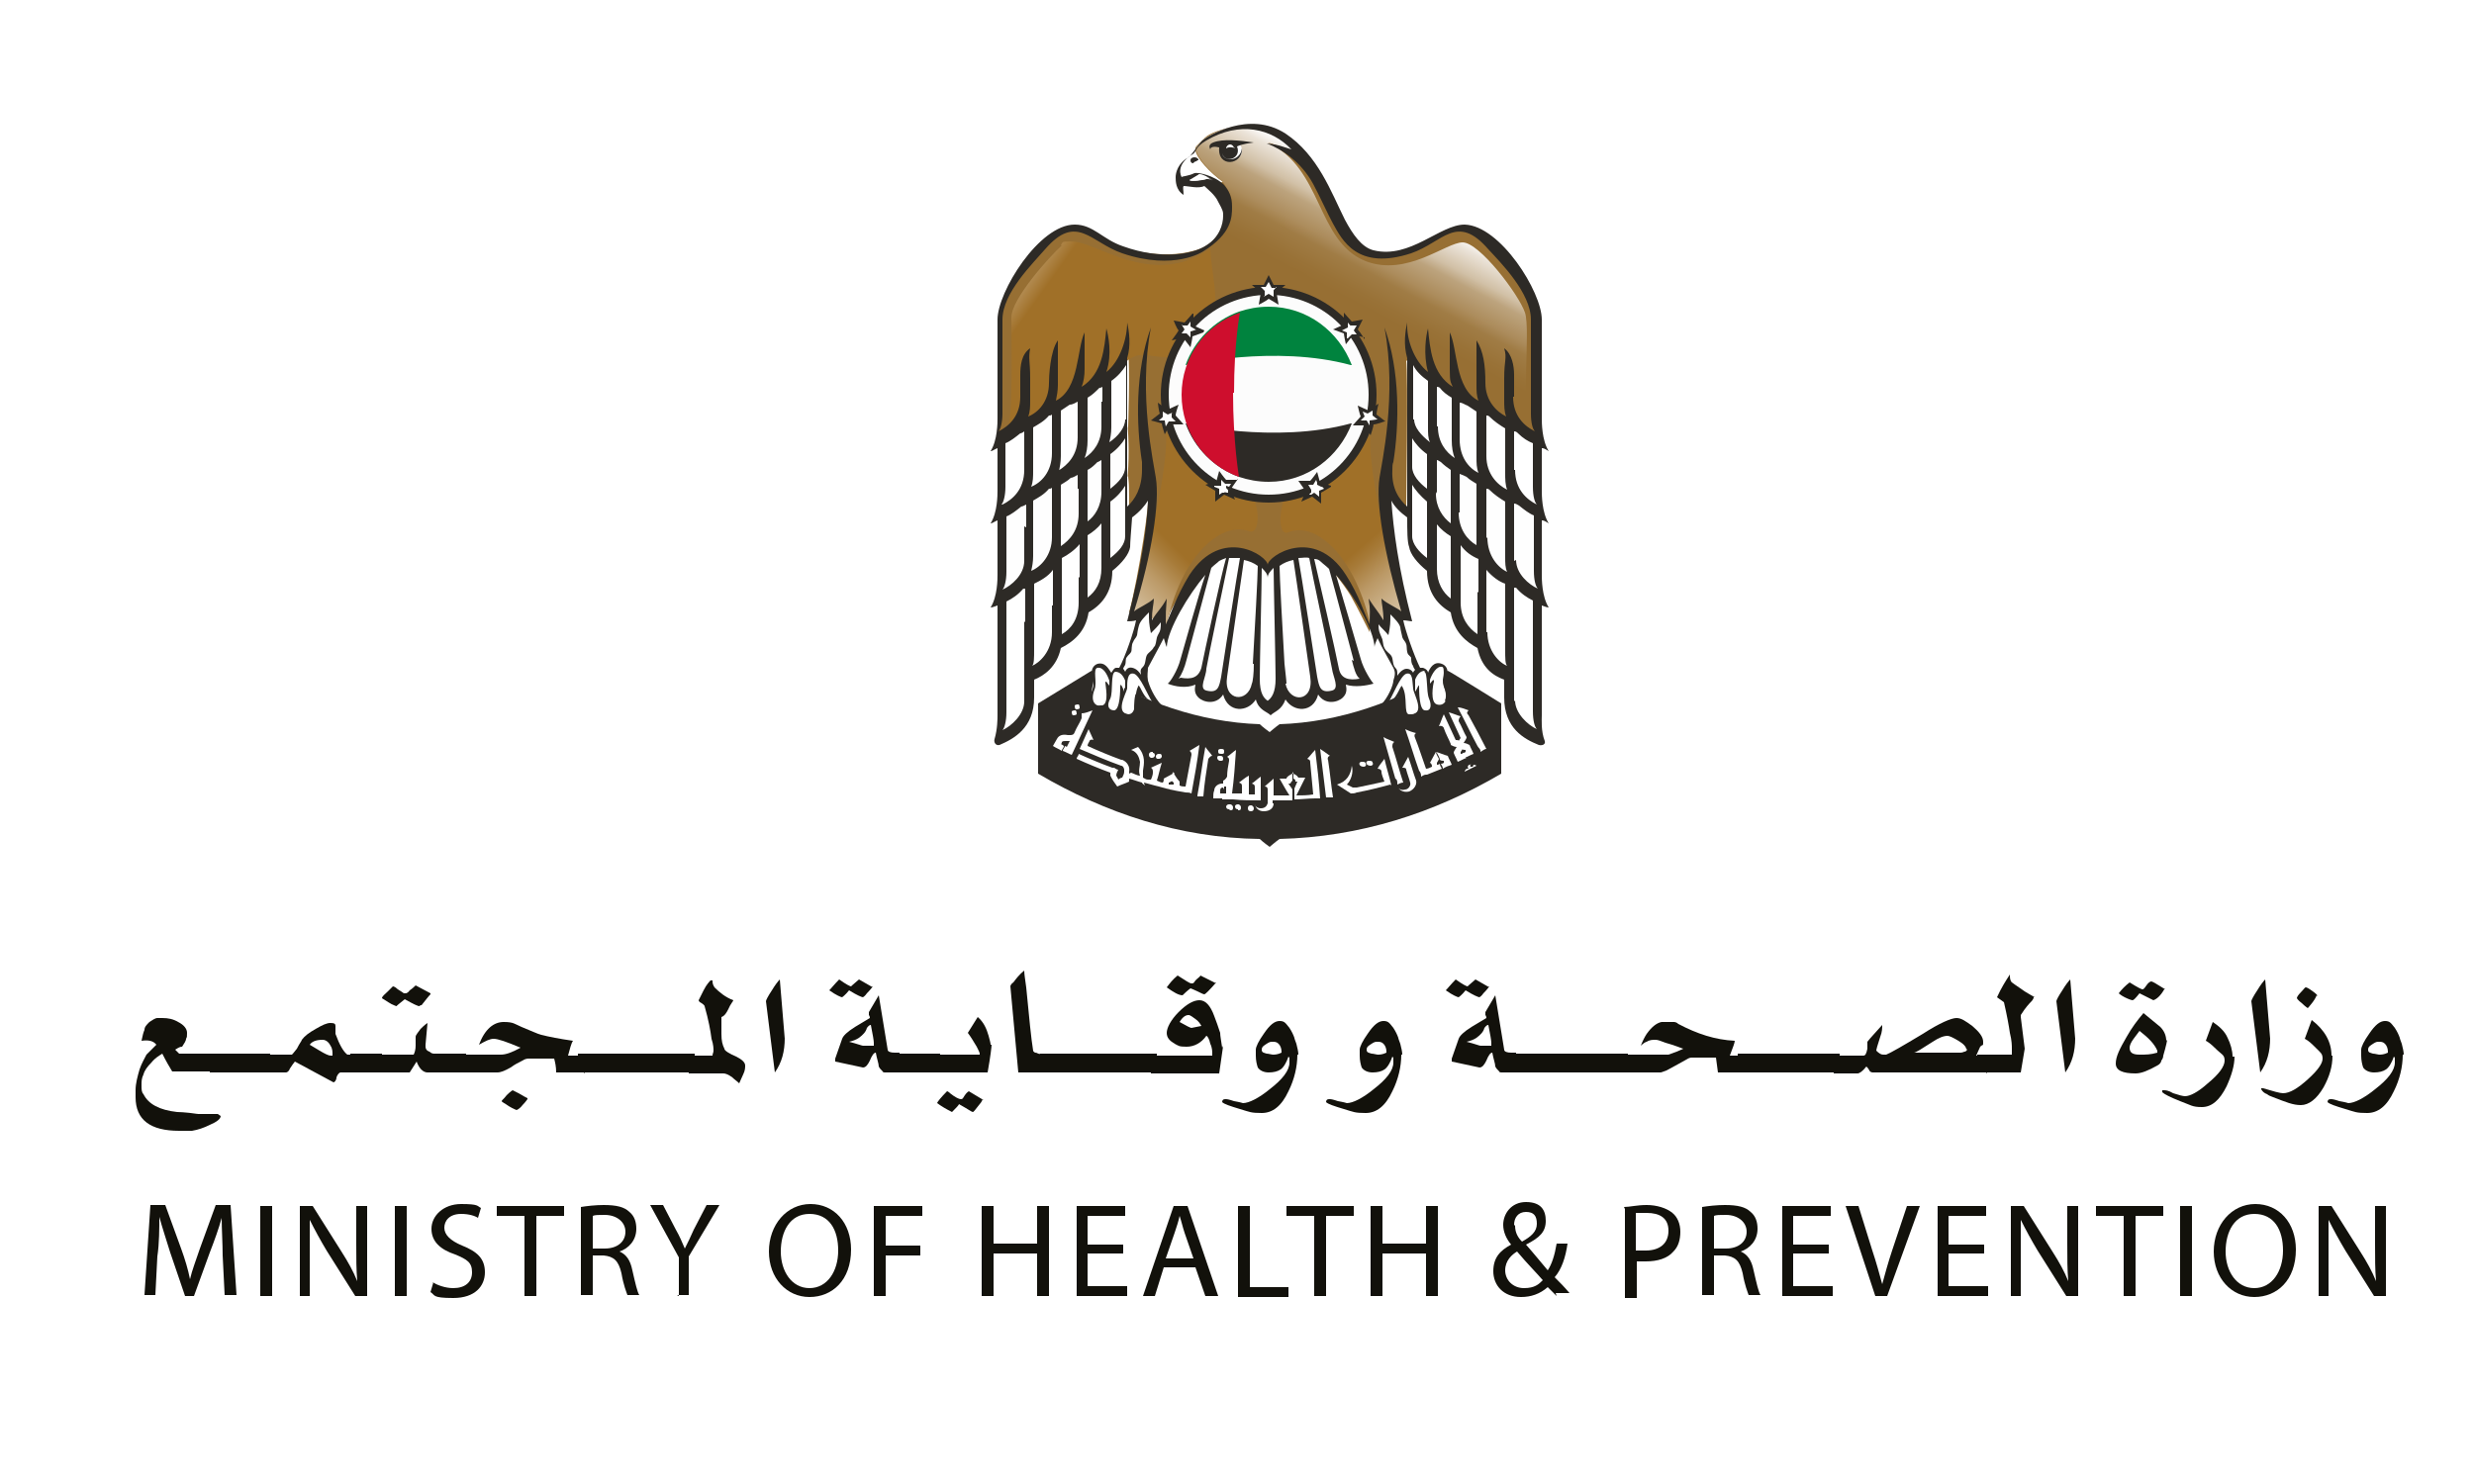 <?xml version="1.0" encoding="UTF-8"?> <svg xmlns="http://www.w3.org/2000/svg" xmlns:xlink="http://www.w3.org/1999/xlink" id="Layer_1" version="1.1" viewBox="0 0 250 150"><defs><style> .st0 { fill: none; } .st1 { fill: url(#linear-gradient2); } .st2 { fill: url(#linear-gradient1); } .st3 { fill: url(#linear-gradient9); } .st4 { fill: url(#linear-gradient3); } .st5 { fill: url(#linear-gradient6); } .st6 { fill: url(#linear-gradient8); } .st7 { fill: url(#linear-gradient7); } .st8 { fill: url(#linear-gradient5); } .st9 { fill: url(#linear-gradient4); } .st10 { fill: url(#linear-gradient10); } .st11 { fill: #2d2a26; } .st12 { fill: #12110b; } .st13 { fill: #00833e; } .st14 { fill: url(#linear-gradient); } .st15 { fill: #ce0e2d; } .st16 { fill: #976f33; } .st17 { clip-path: url(#clippath-17); } .st18 { clip-path: url(#clippath-19); } .st19 { clip-path: url(#clippath-11); } .st20 { clip-path: url(#clippath-16); } .st21 { clip-path: url(#clippath-18); } .st22 { clip-path: url(#clippath-10); } .st23 { clip-path: url(#clippath-15); } .st24 { clip-path: url(#clippath-13); } .st25 { clip-path: url(#clippath-14); } .st26 { clip-path: url(#clippath-12); } .st27 { clip-path: url(#clippath-30); } .st28 { clip-path: url(#clippath-27); } .st29 { clip-path: url(#clippath-29); } .st30 { clip-path: url(#clippath-26); } .st31 { clip-path: url(#clippath-28); } .st32 { clip-path: url(#clippath-20); } .st33 { clip-path: url(#clippath-21); } .st34 { clip-path: url(#clippath-22); } .st35 { clip-path: url(#clippath-23); } .st36 { clip-path: url(#clippath-24); } .st37 { clip-path: url(#clippath-25); } .st38 { clip-path: url(#clippath-1); } .st39 { clip-path: url(#clippath-3); } .st40 { clip-path: url(#clippath-4); } .st41 { clip-path: url(#clippath-2); } .st42 { clip-path: url(#clippath-7); } .st43 { clip-path: url(#clippath-6); } .st44 { clip-path: url(#clippath-9); } .st45 { clip-path: url(#clippath-8); } .st46 { clip-path: url(#clippath-5); } .st47 { fill: #fff; } .st48 { fill: #fcfcfc; } .st49 { clip-path: url(#clippath); } </style><clipPath id="clippath"><path class="st0" d="M129.4,74.3c-.1.1-1.1.9-1.1.9,0,0-1-.7-1.1-.9-5.9-.2-12-2.4-17.1-5.3l-4.1,2.8v5.9c6.5,3.7,13.9,5.9,21.4,6h.1s.6.5.8.7h0c.3-.2.8-.7.8-.7h.1c7.5-.2,14.9-2.3,21.4-6v-4.9s0-1,0-1l-4.1-2.8c-5.1,2.9-11.2,5.2-17.1,5.3"></path></clipPath><clipPath id="clippath-1"><rect class="st0" x="105.9" y="69" width="44.7" height="15.4"></rect></clipPath><clipPath id="clippath-2"><rect class="st0" x="105.9" y="69" width="44.7" height="15.4"></rect></clipPath><clipPath id="clippath-3"><path class="st0" d="M129.4,74.3c-.1.1-1.1.9-1.1.9,0,0-1-.7-1.1-.9-5.9-.2-12-2.4-17.1-5.3l-4.1,2.8v5.9c6.5,3.7,13.9,5.9,21.4,6h.1s.6.5.8.7h0c.3-.2.8-.7.8-.7h.1c7.5-.2,14.9-2.3,21.4-6v-4.9s0-1,0-1l-4.1-2.8c-5.1,2.9-11.2,5.2-17.1,5.3"></path></clipPath><clipPath id="clippath-4"><rect class="st0" x="105.9" y="69" width="44.7" height="15.4"></rect></clipPath><clipPath id="clippath-5"><rect class="st0" x="105.9" y="69" width="44.7" height="15.4"></rect></clipPath><clipPath id="clippath-6"><path class="st0" d="M142.6,48.7c0,0,0,0,0-.1.2.2.4.4.7.6.9.9,1.5,2.1,2.3,3.2.8,1.1,1.9,2,2.9,3,.9.8,4.9,3.8,6.9,5,.3-1.6,0-4.7,0-6.4,0-1.4,0-2.4-1.3-3.3-1.6-1.1-3.6-1.9-5.3-2.9-1.5-.9-2.9-2-4.5-3-1.1-.7-1.6-1.4-1.7-2.4-.2,2.1-.1,4.1,0,6.2"></path></clipPath><linearGradient id="linear-gradient" x1="-241.7" y1="479.4" x2="-240.7" y2="479.4" gradientTransform="translate(1534 -2702.1) scale(5.7)" gradientUnits="userSpaceOnUse"><stop offset="0" stop-color="#fefefe"></stop><stop offset="1" stop-color="#976f33"></stop></linearGradient><clipPath id="clippath-7"><path class="st0" d="M112.2,44.8c-1.5.9-2.9,2.1-4.5,3-1.7,1-3.7,1.7-5.3,2.9-1.3.9-1.3,1.9-1.3,3.3,0,1.6-.4,4.8,0,6.4,2-1.2,6-4.2,6.9-5,1-.9,2.1-1.8,2.9-3,.8-1.1,1.4-2.2,2.3-3.2.2-.2.4-.4.7-.6,0,0,0,0,0,.1.2-2.1.2-4.1,0-6.2-.2.9-.6,1.7-1.7,2.4"></path></clipPath><linearGradient id="linear-gradient1" x1="-209.1" y1="434.6" x2="-208.1" y2="434.6" gradientTransform="translate(-2387.9 -1146.1) rotate(-90) scale(5.7)" xlink:href="#linear-gradient"></linearGradient><clipPath id="clippath-8"><path class="st0" d="M142.6,43.3c1.1,3.1,10.9,7.4,12.9,8.6,0-2-.2-3.3-.2-5,0-1.4,0-2.4-1.3-3.3-1.6-1.1-3.6-1.9-5.3-2.9-1.5-.9-2.9-2-4.5-3-1.1-.7-1.6-1.4-1.7-2.4-.2,2.1,0,7.9,0,7.8"></path></clipPath><linearGradient id="linear-gradient2" x1="-242.5" y1="483.2" x2="-241.5" y2="483.2" gradientTransform="translate(1537.1 -2730.2) scale(5.7)" gradientUnits="userSpaceOnUse"><stop offset="0" stop-color="#fff"></stop><stop offset="1" stop-color="#fff"></stop></linearGradient><clipPath id="clippath-9"><path class="st0" d="M142.6,54.2c0,1.4,1,2.6,2.1,3.5,0,.8.5,3,2.2,3.7,0,1.2,1,2.9,2.8,3.7,0,1.5,1.9,2.9,2.9,3.1-.7,4.8,2.2,6.3,2.9,6.7h0c0-2-.2-10.4-.2-12,0-1.4,0-2.4-1.3-3.3-5.1-3.7-9.7-9-11.6-11.3-.2,2.1,0,6,.1,6"></path></clipPath><linearGradient id="linear-gradient3" x1="-270.1" y1="503.8" x2="-269.1" y2="503.8" gradientTransform="translate(1276.6 -2041.4) scale(4.2)" xlink:href="#linear-gradient2"></linearGradient><clipPath id="clippath-10"><path class="st0" d="M112.2,37.8c-1.5.9-2.9,2.1-4.5,3-1.7,1-3.7,1.7-5.3,2.9-1.3.9-1.3,1.9-1.3,3.3,0,1.6-.2,2.9-.2,5h0c2-1.2,11.9-5.5,12.9-8.6,0,0,.2-5.8,0-7.8-.2.9-.6,1.7-1.7,2.4"></path></clipPath><linearGradient id="linear-gradient4" x1="-205.7" y1="432.6" x2="-204.7" y2="432.6" gradientTransform="translate(-2375.4 -1133.2) rotate(-90) scale(5.7)" xlink:href="#linear-gradient2"></linearGradient><clipPath id="clippath-11"><path class="st0" d="M102.4,59.5c-1.3.9-1.3,1.9-1.3,3.3,0,1.6-.2,10-.2,12h0c.7-.4,3.6-1.9,2.9-6.7,1-.2,2.9-1.5,2.9-3.1,1.8-.8,2.8-2.5,2.8-3.7,1.8-.7,2.2-2.8,2.3-3.7,1.1-.9,2.1-2,2.1-3.5,0,0,.3-3.9.1-6-1.9,2.3-4.6,6.3-11.6,11.3"></path></clipPath><linearGradient id="linear-gradient5" x1="-194.7" y1="400" x2="-193.7" y2="400" gradientTransform="translate(-1562.4 -751.4) rotate(-90) scale(4.2)" xlink:href="#linear-gradient2"></linearGradient><clipPath id="clippath-12"><path class="st0" d="M114.3,62.3c.7-.4,1.5-1.1,1.8-.9.5.4.3,1.7.3,2.1.9-1.7,1.2-1.1,1.5-.3,1.3-6.6,5.3-10.6,8.3-9.5,1.4.5,1.2-3.9-1-5.4-2.1-1.5-4-2.7-7.4-4.5.4,3.4-2.4,14.6-3.6,18.3"></path></clipPath><linearGradient id="linear-gradient6" x1="-205.9" y1="501" x2="-204.9" y2="501" gradientTransform="translate(2577.1 -5948.5) scale(12)" gradientUnits="userSpaceOnUse"><stop offset="0" stop-color="#fff"></stop><stop offset=".3" stop-color="#dbc9ae"></stop><stop offset=".7" stop-color="#b96"></stop><stop offset=".9" stop-color="#a77b39"></stop><stop offset="1" stop-color="#a07028"></stop></linearGradient><clipPath id="clippath-13"><path class="st0" d="M131.2,48.4c-2.1,1.5-2.3,6-1,5.4,3-1.2,6.9,2.9,8.3,9.5.3-.8.6-1.5,1.5.3,0-.5-.2-1.8.3-2.1.3-.2,1.2.5,1.8.9-1.2-3.7-4-15-3.6-18.3-3.4,1.8-5.3,3-7.4,4.5"></path></clipPath><linearGradient id="linear-gradient7" x1="-180" y1="462.1" x2="-179" y2="462.1" gradientTransform="translate(-5354.2 -2074) rotate(-90) scale(11.9)" xlink:href="#linear-gradient6"></linearGradient><clipPath id="clippath-14"><path class="st0" d="M107.3,24.8c-1.3,1.2-5.1,5.4-5.1,7.3s.2,10.5-.4,11.2c1.8,0,11-5.7,11.5-6.3,1.8-1.8,2.4-.9,4.7-.9.8-.6,1.8-1,2.7-1.5,3.4-2.1,1.7-6.2,1.6-9.5-3.8,2.7-7.4,1.6-10.3.5-1.5-.6-2.8-1.2-3.8-1.2s-.8.1-1,.4"></path></clipPath><linearGradient id="linear-gradient8" x1="-172.2" y1="526.3" x2="-171.2" y2="526.3" gradientTransform="translate(7199.8 2336.4) rotate(90) scale(13.5)" gradientUnits="userSpaceOnUse"><stop offset="0" stop-color="#fff"></stop><stop offset="0" stop-color="#faf7f4"></stop><stop offset=".3" stop-color="#ede4d7"></stop><stop offset=".5" stop-color="#d8c5a8"></stop><stop offset=".8" stop-color="#bc9a68"></stop><stop offset="1" stop-color="#a07028"></stop></linearGradient><clipPath id="clippath-15"><path class="st0" d="M120.9,14.9c-.2.8,1.3,2.4,2.6,3.4,1.2,1.8,1.3,2,.4,5.2-1,3.1,6.5,2.2,8.6,4.7,2.2,2.7,4.8,4.8,8.2,5.6.1,0,.2,0,.3,0,.7,1.8,6,6.9,13.7,9.4-1.1-1.4,0-9.8-.6-11.6-.6-1.8-4.6-7.1-6.3-7.1s-5.6,3.5-9.8,1.9c-5-2-4.3-9.4-9.9-12,1.8.5,3.7,1.5,3.1,1.2-1.2-2.2-3.2-3-5.1-3s-4.5,1.1-5.2,2.2"></path></clipPath><linearGradient id="linear-gradient9" x1="-135.3" y1="501" x2="-134.3" y2="501" gradientTransform="translate(-1355.6 5584.3) rotate(-180) scale(11.1)" gradientUnits="userSpaceOnUse"><stop offset="0" stop-color="#fefefe"></stop><stop offset=".1" stop-color="#ebe3d8"></stop><stop offset=".3" stop-color="#d1c0a6"></stop><stop offset=".4" stop-color="#bca37d"></stop><stop offset=".6" stop-color="#ac8c5c"></stop><stop offset=".7" stop-color="#a07c45"></stop><stop offset=".9" stop-color="#997237"></stop><stop offset="1" stop-color="#976f33"></stop></linearGradient><clipPath id="clippath-16"><path class="st0" d="M123.3,15.2c0,.6.5,1,1.1,1s1.1-.4,1.1-1-.5-1-1.1-1-1.1.4-1.1,1"></path></clipPath><linearGradient id="linear-gradient10" x1="-280.1" y1="374.3" x2="-279.1" y2="374.3" gradientTransform="translate(-821.6 -690.6) rotate(-90) scale(2.5)" gradientUnits="userSpaceOnUse"><stop offset="0" stop-color="#fff"></stop><stop offset="1" stop-color="#fff"></stop></linearGradient><clipPath id="clippath-17"><path class="st0" d="M125.2,31.5c-3.4,1.2-5.9,4.5-5.9,8.3s2.4,7.1,5.8,8.3c.9.3,1.9.5,2.9.5h.2c4.8,0,8.7-4,8.7-8.9s-4-8.9-8.9-8.9-2.1.2-3,.5"></path></clipPath><clipPath id="clippath-18"><rect class="st0" x="119.3" y="31" width="17.7" height="17.7"></rect></clipPath><clipPath id="clippath-19"><rect class="st0" x="119.3" y="31" width="17.7" height="17.7"></rect></clipPath><clipPath id="clippath-20"><path class="st0" d="M125.2,31.5c-3.4,1.2-5.9,4.5-5.9,8.3s2.4,7.1,5.8,8.3c.9.3,1.9.5,2.9.5h.2c4.8,0,8.7-4,8.7-8.9s-4-8.9-8.9-8.9-2.1.2-3,.5"></path></clipPath><clipPath id="clippath-21"><rect class="st0" x="119.3" y="31" width="17.7" height="17.7"></rect></clipPath><clipPath id="clippath-22"><rect class="st0" x="119.3" y="31" width="17.7" height="17.7"></rect></clipPath><clipPath id="clippath-23"><rect class="st0" x="125" y="43.2" width="10.7" height="4.8"></rect></clipPath><clipPath id="clippath-24"><rect class="st0" x="125" y="43.2" width="10.7" height="4.8"></rect></clipPath><clipPath id="clippath-25"><path class="st0" d="M127.6,31.8c-.4,0-.8.1-1.2.3-.3,0-.6.2-.9.4,0,.8-.1,1.5-.2,2.3,0,.3,0,.7,0,1,.5,0,.9,0,1.3-.1.9,0,1.7,0,2.5,0,1,0,1.9,0,2.7.1,2.6.3,4.1.8,4.1.8h0c-.6-.9-1.3-1.7-2-2.3-.7-.7-1.5-1.2-2.3-1.6-1.1-.5-2.2-.8-3.3-.8s-.5,0-.7,0"></path></clipPath><clipPath id="clippath-26"><rect class="st0" x="125.2" y="31.7" width="10.7" height="4.8"></rect></clipPath><clipPath id="clippath-27"><rect class="st0" x="125.2" y="31.7" width="10.7" height="4.8"></rect></clipPath><clipPath id="clippath-28"><path class="st0" d="M123.7,33.2c-.5.3-1,.8-1.5,1.4-.7.8-1.3,1.8-1.6,3.1-.2.6-.3,1.4-.3,2.2s0,1.3.2,1.9c.4,1.7,1.2,2.9,2.1,3.8.5.6,1.1,1,1.5,1.3.5.3.8.5.9.5h0c0,0-.6-2.8-.8-5.7,0-.6,0-1.2,0-1.9,0-1.3,0-2.6.2-3.7.2-2,.4-3.5.4-3.5,0,0-.4.2-.9.6"></path></clipPath><clipPath id="clippath-29"><rect class="st0" x="120.2" y="32.7" width="4.6" height="14.7"></rect></clipPath><clipPath id="clippath-30"><rect class="st0" x="120.2" y="32.7" width="4.6" height="14.7"></rect></clipPath></defs><g><path class="st12" d="M22.3,112.8c0,.3-.4.6-1.1.9-.6.3-1.2.5-1.8.6-.3,0-.7,0-1.3,0-2.9,0-4.4-1.1-4.4-3.4s0-.3,0-.7c0-.7.2-1.4.4-2.1.2-.6.5-1.1.7-1.5,0,0,.3-.3,1-1-.3-.4-.8-.5-1.5-.4.1-.5.2-.9.3-1.1,0-.3.2-.5.5-.8.3-.2.6-.4.8-.4.1,0,.3,0,.5,0,.6,0,1.1.1,1.6.4.6.3.9.7.9,1.1s0,.4-.1.6c0,.2-.2.5-.4.8-.3,0-.5.2-.7.3.2.2.4.4.4.4h3.5v1.8h-4.2c-.3-.5-.6-1-1-1.8-.3.2-.7.4-1.1.9-.4.4-.7.8-.8,1.2-.2.4-.2.7-.2,1.1s0,.7.2.9c.5,1,1.6,1.6,3.4,1.8,0,0,.8,0,2.1.2h2Z"></path><path class="st12" d="M23,108.4h-1.8v-1.9h1.8v1.9Z"></path><path class="st12" d="M24.5,108.4h-1.8v-1.9h1.8v1.9Z"></path><path class="st12" d="M25.9,108.4h-1.8v-1.9h1.8v1.9Z"></path><path class="st12" d="M27.3,108.4h-1.8v-1.9h1.8v1.9Z"></path><path class="st12" d="M35.8,108.4h-1.4c-.1,0-.3.2-.4.5,0,.3-.2.5-.3.5l-3.9-2.1c-.1.1-.3.4-.5.7-.1.3-.3.4-.4.4h-2v-1.8h2.6c0,0,.2-.2.5-.6.3-.6.5-.8.5-.9.3-.4.7-.7,1.4-1.1s1.1-.6,1.5-.6.5.1.5.3v.4c0,.2,0,.3,0,.4.4,1.1.8,1.8,1.2,2.1h.7v1.8ZM33.6,106.8v-.2c0-.3,0-.6-.2-.9-.2-.4-.5-.6-.8-.6-.7,0-1.1.2-1.3.5.3.2.7.4,1,.6.5.3.9.5,1.1.5s0,0,.2,0c0,0,0,0,.1,0Z"></path><path class="st12" d="M37.2,108.4h-1.8v-1.9h1.8v1.9Z"></path><path class="st12" d="M38.6,108.4h-1.8v-1.9h1.8v1.9Z"></path><path class="st12" d="M44.3,108.4h-1.1c-.3,0-.6-.2-.8-.5,0,0-.2-.3-.3-.6l-.7,1.1h-3.4v-1.8h3.8c.1-.2.2-.5.2-.9,0-.4,0-.7,0-.9,0-.2.3-.5.5-.8.2-.2.4-.4.7-.6l-.2,2.2c0,.1,0,.2,0,.2,0,.2.1.4.4.5.2.2.4.2.5.2h.4v1.8ZM43.5,100.5c-.2.2-.5.6-.9,1.1-.2,0-.2.1-.2.1-.2,0-.6-.2-1.5-.7-.6.5-.9.7-.8.7,0,0-.1,0-.3-.1-.3-.1-.7-.4-1.2-.7,0-.2.3-.4.6-.7.3-.3.5-.5.5-.5s.2,0,.5.3c.3.2.5.3.6.4.1,0,.2,0,.2,0s.2,0,.4-.3c.3-.2.5-.4.6-.5l1.5.8Z"></path><path class="st12" d="M45.7,108.4h-1.8v-1.9h1.8v1.9Z"></path><path class="st12" d="M47.1,108.4h-1.8v-1.9h1.8v1.9Z"></path><path class="st12" d="M59,108.4h-2.8c0-.6-.1-1-.2-1.4-.2,0-.7,0-1.4,0s-1,0-1.1,0c-.2,0-.4,0-.7.2-.4.2-.8.4-1.2.7-.7.4-1.1.5-1.3.5h-3.9v-1.8h4.2c.5,0,1.1-.2,2-.7-1.4-.6-2.3-.9-2.7-.9s-.8.2-1.5.6c.6-1.6,1.5-2.3,2.5-2.3s1.1.2,1.8.5c1,.4,1.6.7,2,.8.8.2,1.8.4,3.2.6-.2.3-.3.8-.5,1.5,0,0,.4,0,1.1,0h.6v1.8ZM53.3,111.1c0,0-.2.3-.5.6-.3.4-.6.5-.6.5s-.3-.1-.8-.4c-.4-.3-.7-.4-.7-.5s.2-.2.5-.6c.4-.4.6-.5.6-.5s.2.1.6.3c.5.3.7.4.9.5Z"></path><path class="st12" d="M60.2,108.4h-1.8v-1.9h1.8v1.9Z"></path><path class="st12" d="M61.6,108.4h-1.8v-1.9h1.8v1.9Z"></path><path class="st12" d="M63,108.4h-1.8v-1.9h1.8v1.9Z"></path><path class="st12" d="M64.4,108.4h-1.8v-1.9h1.8v1.9Z"></path><path class="st12" d="M65.9,108.4h-1.8v-1.9h1.8v1.9Z"></path><path class="st12" d="M67.3,108.4h-1.8v-1.9h1.8v1.9Z"></path><path class="st12" d="M68.7,108.4h-1.8v-1.9h1.8v1.9Z"></path><path class="st12" d="M70.2,108.4h-1.8v-1.9h1.8v1.9Z"></path><path class="st12" d="M75.3,107.7c0,.2,0,.5-.2.9s-.3.7-.4.9c-.2-.2-.5-.4-.7-.6-.4-.3-.7-.4-.9-.4h-3.5v-1.8h2.4c0-.2.1-.3.1-.5,0-.2,0-.6-.2-1.2-.1-.8-.3-1.9-.7-3.3,0,0,0-.1-.3-.3-.2-.1-.3-.2-.3-.3,0,0,.2-.4.5-1,.3-.6.6-.9.7-1h.2c0,.2,0,.4.2.7.5.5,1.1,1,1.9,1.3,0,.1-.3.4-.5.9-.2.4-.4.7-.7.8,0,.1,0,.7,0,1.7,0,.7.1,1.1.3,1.5,0,.2.5.5,1.2.8.6.3.9.6.9.9Z"></path><path class="st12" d="M79.3,104.9c0,1.4-.3,2.5-1,3.5l-.9-7.2c0-.1.2-.5.6-1.1.3-.5.6-.9.8-1.1l.5,6Z"></path><path class="st12" d="M88.2,99.7s-.2.3-.6.7c-.2.3-.4.4-.4.4-.1,0-.6-.2-1.4-.7-.4.5-.7.7-.7.7-.1,0-.6-.2-1.3-.7.2-.2.5-.6,1-1.1.7.5,1.1.7,1.2.7,0,0,.2-.2.8-.7l1.4.8ZM90.7,108.4h-1.3c0,0-.2,0-.2-.1-.2-.2-.3-.3-.4-.5,0-.3-.2-.8-.3-1.4-.2,0-.4.3-.6.8-.2.4-.4.7-.7.7l-2.8-.6v-.3c0,0,.2-.6.7-2,.1-.3.5-.7,1.3-1.2.5-.3,1-.6,1.5-.9,0,0,0-.2-.1-.3,0-.1,0-.2,0-.3,0,0,.3-.5,1-1.7.2,1.2.5,3.1.9,5.5,0,.2.3.3.7.3h.5v1.8ZM88.3,105.8v-.4c0-.2-.1-.8-.3-1.8-.2,0-.3.2-.4.3-.1.4-.4.7-.8,1-.3.2-.6.3-1,.4.8.2,1.3.4,1.4.4h1.1Z"></path><path class="st12" d="M92.1,108.4h-1.8v-1.9h1.8v1.9Z"></path><path class="st12" d="M93.6,108.4h-1.8v-1.9h1.8v1.9Z"></path><path class="st12" d="M95,108.4h-1.8v-1.9h1.8v1.9Z"></path><path class="st12" d="M100.2,105.6c0,.2-.1,1.1-.4,2.8h-5.5v-1.8h4.7s0,0,0-.1-.1-.3-.3-.7c-.3-.5-.6-1-.9-1.4l1-1.6c.6.5.9,1.2,1.1,1.9.1.4.2.7.2.9ZM99.3,111.1c0,0-.1.3-.3.5-.4.5-.6.8-.7.8s-.5-.3-1.4-.8c0,.1-.3.4-.7.8-.6-.3-1.1-.6-1.5-.9,0-.1.4-.6,1-1.2,0,0,.1,0,.3.2.5.4.9.6,1.1.6s.2-.1.4-.4c.2-.3.4-.4.4-.4s.5.3,1.5.9Z"></path><path class="st12" d="M105.5,108.4h-2.6l-.8-8.7c0,0,0-.2.3-.4.3-.4.6-.8,1.1-1.2,0,.4.1.9.2,1.7.3,3.1.5,5.2.7,6.4,0,0,0,.1.2.2,0,0,.2,0,.3.1.2,0,.3.1.4.1h.4v1.8Z"></path><path class="st12" d="M106.9,108.4h-1.8v-1.9h1.8v1.9Z"></path><path class="st12" d="M108.3,108.4h-1.8v-1.9h1.8v1.9Z"></path><path class="st12" d="M109.8,108.4h-1.8v-1.9h1.8v1.9Z"></path><path class="st12" d="M111.2,108.4h-1.8v-1.9h1.8v1.9Z"></path><path class="st12" d="M112.6,108.4h-1.8v-1.9h1.8v1.9Z"></path><path class="st12" d="M114.1,108.4h-1.8v-1.9h1.8v1.9Z"></path><path class="st12" d="M115.5,108.4h-1.8v-1.9h1.8v1.9Z"></path><path class="st12" d="M116.9,108.4h-1.8v-1.9h1.8v1.9Z"></path><path class="st12" d="M123.6,105.7l-.4,2.8h-6.9v-1.8h6.2c0,0,0-.1,0-.2,0-.2,0-.6-.2-1-.1-.5-.3-.8-.4-.8-.5.7-1.2,1.1-2,1.1s-.8-.1-1.2-.3c-.5-.3-.8-.6-.8-1.1s.4-1.3,1.2-2.1c.8-.8,1.5-1.2,2.1-1.2s1.1.5,1.5,1.6c.2.5.4,1.1.6,1.7,0,.3.1.8.2,1.5ZM122.9,99.3c-.7.8-1.1,1.2-1.2,1.2s-.3-.1-.7-.3c-.4-.2-.7-.3-.7-.3,0,0-.3.2-.8.7-.4,0-.9-.3-1.6-.8.3-.4.6-.8,1.1-1.2.8.5,1.2.8,1.4.8s.2,0,.4-.3c.3-.3.5-.4.5-.5l1.6.8ZM121.4,103.7c-.1-.2-.3-.5-.6-.7-.3-.2-.5-.4-.7-.4-.3,0-.6.2-.9.7.7.4,1.1.6,1.2.6l1-.2Z"></path><path class="st12" d="M131.1,106.6c0,1.2-.3,2.5-.9,3.7-.7,1.5-1.6,2.2-2.7,2.2s-1.2-.1-2.2-.4c-1-.3-1.6-.5-1.8-.7,0-.2.1-.3.3-.3s.3,0,.9.2c.6.1.9.2.9.2.6,0,1.6-.5,2.7-1.4,1.3-1,2-1.9,2-2.7s0-.4-.1-.6h0c-.2.6-.5,1.1-.8,1.3-.3.2-.7.3-1.2.3s-.9-.2-1.1-.5c-.1-.3-.2-.7-.2-1.2v-.6c0-.3.3-.9.8-1.6.6-.9,1.1-1.3,1.6-1.3s.6.2,1,.7c.2.3.4.7.5,1,0,.1.1.3.2.6.1.4.2.8.2,1.1ZM129.5,106.3c0-.3-.1-.6-.3-.8-.2-.2-.4-.2-.6-.2s-.3,0-.6.2c-.3.2-.5.3-.5.6s.2.3.5.4c.2,0,.5.1.6.1.2,0,.5,0,.9-.2Z"></path><path class="st12" d="M141.6,106.6c0,1.2-.3,2.5-.9,3.7-.7,1.5-1.6,2.2-2.7,2.2s-1.2-.1-2.2-.4c-1-.3-1.6-.5-1.8-.7,0-.2.1-.3.3-.3s.3,0,.9.2c.6.1.9.2.9.2.6,0,1.6-.5,2.7-1.4,1.3-1,2-1.9,2-2.7s0-.4-.1-.6h0c-.2.6-.5,1.1-.8,1.3-.3.2-.7.3-1.2.3s-.9-.2-1.1-.5c-.1-.3-.2-.7-.2-1.2v-.6c0-.3.3-.9.8-1.6.6-.9,1.1-1.3,1.6-1.3s.6.2,1,.7c.2.3.4.7.5,1,0,.1.1.3.2.6.1.4.2.8.2,1.1ZM140.1,106.3c0-.3-.1-.6-.3-.8-.2-.2-.4-.2-.6-.2s-.3,0-.6.2c-.3.2-.5.3-.5.6s.2.3.5.4c.2,0,.5.1.6.1.2,0,.5,0,.9-.2Z"></path><path class="st12" d="M150.5,99.7s-.2.3-.6.7c-.2.3-.4.4-.4.4-.1,0-.6-.2-1.4-.7-.4.5-.7.7-.7.7-.1,0-.6-.2-1.3-.7.2-.2.5-.6,1-1.1.7.5,1.1.7,1.2.7,0,0,.2-.2.8-.7l1.4.8ZM153,108.4h-1.3c0,0-.2,0-.2-.1-.2-.2-.3-.3-.4-.5,0-.3-.2-.8-.3-1.4-.2,0-.4.3-.6.8-.2.4-.4.7-.7.7l-2.8-.6v-.3c0,0,.2-.6.7-2,.1-.3.5-.7,1.3-1.2.5-.3,1-.6,1.5-.9,0,0,0-.2-.1-.3,0-.1,0-.2,0-.3,0,0,.3-.5,1-1.7.2,1.2.5,3.1.9,5.5,0,.2.3.3.7.3h.5v1.8ZM150.7,105.8v-.4c0-.2-.1-.8-.3-1.8-.2,0-.3.2-.4.3-.1.4-.4.7-.8,1-.3.2-.6.3-1,.4.8.2,1.3.4,1.4.4h1.1Z"></path><path class="st12" d="M154.5,108.4h-1.8v-1.9h1.8v1.9Z"></path><path class="st12" d="M155.9,108.4h-1.8v-1.9h1.8v1.9Z"></path><path class="st12" d="M157.3,108.4h-1.8v-1.9h1.8v1.9Z"></path><path class="st12" d="M158.7,108.4h-1.8v-1.9h1.8v1.9Z"></path><path class="st12" d="M160.2,108.4h-1.8v-1.9h1.8v1.9Z"></path><path class="st12" d="M161.6,108.4h-1.8v-1.9h1.8v1.9Z"></path><path class="st12" d="M163,108.4h-1.8v-1.9h1.8v1.9Z"></path><path class="st12" d="M164.5,108.4h-1.8v-1.9h1.8v1.9Z"></path><path class="st12" d="M176.1,108.4h-2.5l-.2-1.5h-2.5c0,0-.2,0-.5.2-.5.3-1.1.6-2,1.1-.3.1-.5.2-.6.2h-4v-1.8h4.3c0,0,.2,0,.5,0,.6-.2,1.1-.4,1.5-.6-.1,0-.7-.3-1.8-.6-.5-.2-.8-.3-1-.3-.3,0-.6,0-.9.2-.1,0-.4.2-.6.4.2-.5.4-.9.6-1.2.5-.7,1-1.1,1.5-1.2h.5c.3,0,.5,0,.7,0,.1,0,.3,0,.5.2,1.9,1,3.7,1.6,5.7,1.7,0,.2-.2.7-.5,1.5h1.3v1.8Z"></path><path class="st12" d="M177.4,108.4h-1.8v-1.9h1.8v1.9Z"></path><path class="st12" d="M178.8,108.4h-1.8v-1.9h1.8v1.9Z"></path><path class="st12" d="M180.2,108.4h-1.8v-1.9h1.8v1.9Z"></path><path class="st12" d="M181.6,108.4h-1.8v-1.9h1.8v1.9Z"></path><path class="st12" d="M183.1,108.4h-1.8v-1.9h1.8v1.9Z"></path><path class="st12" d="M184.5,108.4h-1.8v-1.9h1.8v1.9Z"></path><path class="st12" d="M185.9,108.4h-1.8v-1.9h1.8v1.9Z"></path><path class="st12" d="M190.7,106.4s0,0,0,.1c0,0,0,.1,0,.1v1.8h-1.4c-.1,0-.3,0-.4-.2-.1-.2-.2-.3-.3-.4-.4.5-.7.7-.9.7h-2.4v-1.8h3c.2,0,.3-.2.4-.7,0-.2,0-.4,0-.7.3-.4.8-.9,1.5-1.7,0,.3,0,.7-.2,1.2-.3.9-.4,1.3-.4,1.4.3.3.5.4.7.4s.1,0,.2,0c0,0,.2,0,.2,0Z"></path><path class="st12" d="M200.8,108.4h-10.7v-1.8h.5c.5-.2,1.7-.9,3.7-2.1,1.7-1.1,2.9-1.6,3.4-1.6s.9.3,1.6.8c.7.6,1.1,1.1,1.1,1.6s0,.2-.3.5c-.2.4-.3.7-.4.9h1v1.8ZM198.7,106.1c0-.3-.3-.6-.8-.9-.5-.3-.9-.5-1.1-.5-.4,0-.9.2-1.5.6-1.1.7-1.7,1.1-1.9,1.1h4.7c0,0,.2,0,.4-.1.2,0,.3-.2.3-.3Z"></path><path class="st12" d="M205.5,100.8c0,.2-.2.4-.4.6,0,0-.4.4-.9,1.2,0,0,0,.1,0,.2l.4,3.2-.4,2.4s0,0-.2,0c0,0-.1,0-.2,0h-4v-1.8h3.5c0-.2,0-.4,0-.6,0-.3,0-.8-.2-1.6-.1-.7-.3-1.8-.6-3.1l-.7-.5c.4-.9.9-1.7,1.3-2.3,0,.3,0,.6.2.8,0,0,.4.3,1,.7.4.3.8.5,1.3.8Z"></path><path class="st12" d="M209.7,104.9c0,1.4-.3,2.5-1,3.5l-.9-7.2c0-.1.2-.5.6-1.1.3-.5.6-.9.8-1.1l.5,6Z"></path><path class="st12" d="M219,105.1c0,0-.1.6-.4,1.6,0,.2-.1.4-.2.5,0,.2-.2.4-.4.5-.9.5-1.6.8-2.2.8-1.3,0-2-.3-2-1s.4-1.5,1.1-2.7c.5-.9,1.1-1.7,1.7-2.4.6.5,1.1.9,1.7,1.4.4.4.6.9.6,1.4ZM218.7,100c-.4.7-.8,1-1.1,1.1l-1.4-.7c-.4.5-.6.7-.7.7s-.4-.1-.8-.3c-.4-.2-.6-.4-.6-.4.3-.4.7-.8,1.1-1.1.8.5,1.2.7,1.3.7s.2-.1.4-.4.4-.4.5-.4c.1,0,.6.3,1.4.8ZM218,106.4v-.2c-.3-.7-.9-1.3-1.8-2-.2.3-.4.5-.6.8-.3.4-.4.7-.4.9,0,.5.3.7,1,.7s1.1,0,1.8-.2Z"></path><path class="st12" d="M225.8,106.8c0,.9-.3,1.9-.8,3-.7,1.4-1.5,2.1-2.5,2.1s-1.1-.2-2.2-.6c-1-.4-1.6-.7-1.8-.9v-.2s.1,0,.2,0,.4,0,.9.3c.6.2,1,.3,1.2.3.5,0,1.3-.4,2.3-1.3,1.1-.9,1.7-1.7,1.7-2.3s-.3-.6-.9-1.2c-.5-.5-.8-.7-1-.8l.7-1.9c.6.4,1.2.9,1.5,1.6.3.6.5,1.3.5,1.9Z"></path><path class="st12" d="M229.4,104.9c0,1.4-.3,2.5-1,3.5l-.9-7.2c0-.1.2-.5.6-1.1.3-.5.6-.9.8-1.1l.5,6Z"></path><path class="st12" d="M235.7,106.7c0,1.1-.3,2.1-.9,3.2-.7,1.2-1.5,1.8-2.3,1.8s-1.5-.3-2.8-.8c-.3-.1-.5-.2-.6-.3-.3-.1-.5-.3-.6-.5,0,0,0,0,0,0s0,0,0-.1h.2c1,.3,1.7.5,2,.5.7,0,1.5-.5,2.5-1.4,1-.9,1.5-1.6,1.5-2.1s-.2-.6-.7-1.1c-.4-.4-.7-.7-1.1-.9l.7-1.9c1.3,1,2,2.2,2,3.6ZM234.1,100.6c0,0-.1.3-.4.7-.3.4-.5.6-.5.6s-.3-.2-.6-.5c-.4-.3-.5-.5-.5-.5,0-.1.1-.3.4-.6.3-.3.4-.5.5-.5s.3.1.7.4c.3.2.5.4.5.5Z"></path><path class="st12" d="M242.8,106.6c0,1.2-.3,2.5-.9,3.7-.7,1.5-1.6,2.2-2.7,2.2s-1.2-.1-2.2-.4c-1-.3-1.6-.5-1.8-.7,0-.2.1-.3.3-.3s.3,0,.9.2c.6.1.9.2.9.2.6,0,1.6-.5,2.7-1.4,1.3-1,2-1.9,2-2.7s0-.4-.1-.6h0c-.2.6-.5,1.1-.8,1.3-.3.2-.7.3-1.2.3s-.9-.2-1.1-.5c-.1-.3-.2-.7-.2-1.2v-.6c0-.3.3-.9.8-1.6.6-.9,1.1-1.3,1.6-1.3s.6.2,1,.7c.2.3.4.7.5,1,0,.1.1.3.2.6.1.4.2.8.2,1.1ZM241.3,106.3c0-.3-.1-.6-.3-.8-.2-.2-.4-.2-.6-.2s-.3,0-.6.2c-.3.2-.5.3-.5.6s.2.3.5.4c.2,0,.5.1.6.1.2,0,.5,0,.9-.2Z"></path></g><g><path class="st12" d="M22.5,127c0-1.3-.1-2.8-.1-3.9h0c-.3,1.1-.7,2.2-1.2,3.5l-1.6,4.4h-.9l-1.5-4.4c-.4-1.3-.8-2.5-1.1-3.6h0c0,1.1,0,2.7-.2,4l-.2,3.9h-1.1l.6-9.1h1.5l1.6,4.4c.4,1.1.7,2.1.9,3.1h0c.2-.9.6-1.9,1-3.1l1.6-4.4h1.5l.6,9.1h-1.2l-.2-4Z"></path><path class="st12" d="M27.5,121.9v9.1h-1.2v-9.1h1.2Z"></path><path class="st12" d="M30.3,131v-9.1h1.3l2.9,4.6c.7,1.1,1.2,2,1.6,3h0c-.1-1.2-.1-2.3-.1-3.8v-3.8h1.1v9.1h-1.2l-2.9-4.6c-.6-1-1.2-2.1-1.7-3.1h0c0,1.2,0,2.3,0,3.8v3.9h-1.1Z"></path><path class="st12" d="M41.1,121.9v9.1h-1.2v-9.1h1.2Z"></path><path class="st12" d="M43.7,129.6c.5.3,1.3.6,2.1.6,1.2,0,1.9-.6,1.9-1.6s-.5-1.3-1.7-1.8c-1.5-.5-2.4-1.3-2.4-2.6s1.2-2.5,3-2.5,1.6.2,2,.4l-.3,1c-.3-.2-.9-.4-1.7-.4-1.2,0-1.7.7-1.7,1.4s.6,1.3,1.8,1.8c1.5.6,2.3,1.3,2.3,2.7s-1,2.6-3.2,2.6-1.8-.3-2.3-.6l.3-1Z"></path><path class="st12" d="M53,122.9h-2.8v-1h6.8v1h-2.8v8.1h-1.2v-8.1Z"></path><path class="st12" d="M58.7,122c.6-.1,1.5-.2,2.3-.2,1.3,0,2.1.2,2.6.7.5.4.7,1,.7,1.7,0,1.2-.8,2-1.7,2.3h0c.7.3,1.1.9,1.3,1.9.3,1.3.5,2.2.7,2.5h-1.2c-.1-.3-.4-1-.6-2.2-.3-1.3-.8-1.7-1.8-1.8h-1.1v4h-1.2v-9ZM59.9,126.2h1.2c1.3,0,2.1-.7,2.1-1.7s-.9-1.7-2.1-1.7c-.6,0-1,0-1.2.1v3.3Z"></path><path class="st12" d="M68.6,131v-3.9l-2.9-5.3h1.3l1.3,2.5c.4.7.6,1.2.9,1.9h0c.3-.6.6-1.2.9-1.9l1.3-2.5h1.3l-3.1,5.2v3.9h-1.2Z"></path><path class="st12" d="M86,126.3c0,3.1-1.9,4.8-4.2,4.8s-4.1-1.9-4.1-4.6,1.8-4.8,4.2-4.8,4.1,1.9,4.1,4.6ZM78.9,126.5c0,2,1.1,3.7,2.9,3.7s2.9-1.7,2.9-3.8-.9-3.7-2.9-3.7-2.9,1.8-2.9,3.8Z"></path><path class="st12" d="M88.3,121.9h4.9v1h-3.7v3h3.5v1h-3.5v4.1h-1.2v-9.1Z"></path><path class="st12" d="M100.4,121.9v3.8h4.4v-3.8h1.2v9.1h-1.2v-4.3h-4.4v4.3h-1.2v-9.1h1.2Z"></path><path class="st12" d="M113.5,126.7h-3.6v3.3h4v1h-5.1v-9.1h4.9v1h-3.8v2.9h3.6v1Z"></path><path class="st12" d="M117.6,128.1l-.9,2.9h-1.2l3.1-9.1h1.4l3.1,9.1h-1.3l-1-2.9h-3.2ZM120.6,127.2l-.9-2.6c-.2-.6-.3-1.1-.5-1.7h0c-.1.5-.3,1.1-.5,1.7l-.9,2.6h2.8Z"></path><path class="st12" d="M125.1,121.9h1.2v8.2h3.9v1h-5.1v-9.1Z"></path><path class="st12" d="M132.8,122.9h-2.8v-1h6.8v1h-2.8v8.1h-1.2v-8.1Z"></path><path class="st12" d="M139.7,121.9v3.8h4.4v-3.8h1.2v9.1h-1.2v-4.3h-4.4v4.3h-1.2v-9.1h1.2Z"></path><path class="st12" d="M157.3,131c-.3-.3-.5-.5-.9-.9-.8.7-1.7,1-2.7,1-1.8,0-2.8-1.2-2.8-2.6s.7-2.1,1.8-2.7h0c-.5-.6-.8-1.3-.8-2,0-1.1.8-2.3,2.3-2.3s2,.8,2,1.9-.6,1.7-2,2.4h0c.8.9,1.6,1.9,2.2,2.6.4-.6.7-1.5.9-2.7h1.1c-.2,1.4-.6,2.6-1.3,3.4.5.5,1,1,1.5,1.6h-1.4ZM155.9,129.4c-.5-.6-1.6-1.7-2.6-2.9-.5.3-1.2.9-1.2,1.9s.8,1.8,1.9,1.8,1.5-.4,1.9-.8ZM153.1,123.9c0,.7.3,1.2.7,1.6.9-.5,1.5-1,1.5-1.8s-.3-1.2-1.1-1.2-1.2.6-1.2,1.3Z"></path><path class="st12" d="M164.1,122c.6,0,1.3-.2,2.3-.2s2,.3,2.6.8c.5.4.8,1.1.8,1.9s-.2,1.5-.7,2c-.6.7-1.6,1-2.8,1s-.7,0-.9,0v3.7h-1.2v-9ZM165.3,126.4c.3,0,.6,0,1,0,1.4,0,2.3-.7,2.3-2s-.9-1.8-2.2-1.8-.9,0-1.1,0v3.6Z"></path><path class="st12" d="M172,122c.6-.1,1.5-.2,2.3-.2,1.3,0,2.1.2,2.6.7.5.4.7,1,.7,1.7,0,1.2-.8,2-1.7,2.3h0c.7.3,1.1.9,1.3,1.9.3,1.3.5,2.2.7,2.5h-1.2c-.1-.3-.4-1-.6-2.2-.3-1.3-.8-1.7-1.8-1.8h-1.1v4h-1.2v-9ZM173.2,126.2h1.2c1.3,0,2.1-.7,2.1-1.7s-.9-1.7-2.1-1.7c-.6,0-1,0-1.2.1v3.3Z"></path><path class="st12" d="M184.8,126.7h-3.6v3.3h4v1h-5.1v-9.1h4.9v1h-3.8v2.9h3.6v1Z"></path><path class="st12" d="M189.5,131l-3-9.1h1.3l1.4,4.5c.4,1.2.7,2.3,1,3.4h0c.3-1.1.6-2.2,1-3.4l1.5-4.5h1.3l-3.3,9.1h-1.3Z"></path><path class="st12" d="M200.5,126.7h-3.6v3.3h4v1h-5.1v-9.1h4.9v1h-3.8v2.9h3.6v1Z"></path><path class="st12" d="M203.2,131v-9.1h1.3l2.9,4.6c.7,1.1,1.2,2,1.6,3h0c-.1-1.2-.1-2.3-.1-3.8v-3.8h1.1v9.1h-1.2l-2.9-4.6c-.6-1-1.2-2.1-1.7-3.1h0c0,1.2,0,2.3,0,3.8v3.9h-1.1Z"></path><path class="st12" d="M214.6,122.9h-2.8v-1h6.8v1h-2.8v8.1h-1.2v-8.1Z"></path><path class="st12" d="M221.5,121.9v9.1h-1.2v-9.1h1.2Z"></path><path class="st12" d="M232,126.3c0,3.1-1.9,4.8-4.2,4.8s-4.1-1.9-4.1-4.6,1.8-4.8,4.2-4.8,4.1,1.9,4.1,4.6ZM224.9,126.5c0,2,1.1,3.7,2.9,3.7s2.9-1.7,2.9-3.8-.9-3.7-2.9-3.7-2.9,1.8-2.9,3.8Z"></path><path class="st12" d="M234.3,131v-9.1h1.3l2.9,4.6c.7,1.1,1.2,2,1.6,3h0c-.1-1.2-.1-2.3-.1-3.8v-3.8h1.1v9.1h-1.2l-2.9-4.6c-.6-1-1.2-2.1-1.7-3.1h0c0,1.2,0,2.3,0,3.8v3.9h-1.1Z"></path></g><g><path class="st11" d="M146.3,67.8s0,0,0,0c-5.1,3.1-10.9,5.2-17,5.4-.3.2-1,.8-1,.8,0,0-.7-.5-1-.8-6.1-.2-11.9-2.3-17-5.4,0,0,0,0,0,0,0,0-5.4,3.3-5.4,3.3v7.1c6.8,4,14.3,6.5,22.4,6.6.3.3,1,.8,1,.8,0,0,.7-.6,1-.8,8.1-.2,15.6-2.6,22.4-6.6v-7.1s-5.3-3.3-5.4-3.3"></path><g class="st49"><g class="st38"><g class="st41"><image width="187" height="65" transform="translate(105.8 68.9) scale(.2)"></image></g></g></g><g class="st39"><g class="st40"><g class="st46"><image width="187" height="65" transform="translate(105.8 68.9) scale(.2)"></image></g></g></g><path class="st47" d="M120.7,15.5c-1.3.7-1.4,1.7-1.1,2.3.1,0,.7,0,1.3-.4.3,0,1.8.2,2.8,1,.1-.4.2-.8.2-1.2,0-1.3-.6-2.5-1.5-3.2-.1,0-.2.1-.3.2-1.1.7-1,1.2-1.4,1.4"></path><path class="st16" d="M155.5,44.2c0-.3,0-.7-.1-1-.3-2.7-.2-5.4-.2-8.2,0-2.5-.3-4.9-1.6-7.1-1.1-2-3.1-4.6-5.6-4.9-2.2-.3-3.7,1.7-5.8,2.2-2.3.6-3.6.5-5.7-1-.9-.8-3.9-7.2-4.8-8.6-1-1.5-2.2-2.4-4-2.8-1.9-.4-5.4.3-6.1,1.3-.5.7-.8.5-.8,1,0,.8,1.5,2.4,2.8,3.3-1,0,.5,2.3.3,2.9-.2.6-.2,3.4-3.5,4.1-2.6.7-5.7,0-6.5-.2-2.1-.5-3.7-2.4-5.9-2.1-2.4.3-4.3,2.8-5.4,4.8-1.3,2.2-1.7,4.6-1.6,7.1,0,2.7.1,5.4-.2,8.2,0,.3,0,.7-.1,1,0-.1,11.4-6.1,11.7-6.4.5-.5.7-.8,1.3-1.4v15.3s1.9-2.4,2.3-1.9c.3.3-.9,8.3-1.9,12.1.2,0,1.6-.8,1.8-.7.2.1.1,2,.2,2.2.1-.2.6-1.1,1-1,.4.1.4,1.1.4,1.4.3-.7.6-1.7,1-2.4.4-.7,1.1-2,1.6-2.7.4-.6,2-2.3,2.9-2.6,1.2-.4,4.4,0,4.9,1.6,0,0,.2,0,.2,0,.9-2.2,4-2.3,5.5-1.1.8.6,2.8,3.3,3.1,4,.4.7,1.3,2.5,1.7,3.3,0-.3,0-1.4.3-1.5.4-.1.9.8,1,1,0-.2,0-2.1.2-2.2.2,0,1.6.7,1.8.7-1-3.3-1.8-9.9-1.8-10.4,0-.4-.2-3.2,0-4.3.1,2,.3,2.4,2.2,4.5,0-.5.2-13.9,0-15.3.6.6.7,1,1.3,1.4,1.9,1.3,11.8,6.3,11.7,6.4"></path><g class="st43"><rect class="st14" x="138.2" y="41.8" width="21.6" height="19.2" transform="translate(43.8 168.8) rotate(-67.2)"></rect></g><g class="st42"><rect class="st2" x="97.9" y="40.6" width="19.2" height="21.6" transform="translate(-11.5 45.7) rotate(-22.8)"></rect></g><path class="st47" d="M134.1,56.5c-1.2-1.1-4-1.4-5.9.9-1.9-2.3-4.7-2.1-5.9-.9-.2,1.2-3.3,11.3-3.7,12.4,1.6.5,1.5.2,2.5,0,.2,2.9,2,1.2,2.3.8,1.4,2.5,2.6.9,3.3-.2,0,.9.4,1.4,1.4,2.1,1-.7,1.4-1.1,1.4-2.1.7,1.1,2,2.6,3.3.2.4.4,2.1,2.1,2.3-.8,1,.3,1,.5,2.5,0-.4-1.1-3.5-11.2-3.7-12.4"></path><path class="st47" d="M142.6,43.3c1.1,3.1,10.9,7.4,12.9,8.6,0-2-.2-3.3-.2-5,0-1.4,0-2.4-1.3-3.3-1.6-1.1-3.6-1.9-5.3-2.9-1.5-.9-2.9-2-4.5-3-1.1-.7-1.6-1.4-1.7-2.4-.2,2.1,0,7.9,0,7.8"></path><path class="st47" d="M142.6,54.2c0,1.4,1,2.6,2.1,3.5,0,.8.5,3,2.3,3.7,0,1.2,1,2.9,2.8,3.7,0,1.5,1.9,2.9,2.9,3.1-.7,4.8,2.2,6.3,2.9,6.7,0-2-.2-10.4-.2-12,0-1.4,0-2.4-1.3-3.3-5.1-3.7-9.7-9-11.6-11.3-.2,2.1,0,6,.1,6"></path><path class="st47" d="M113.9,43.3c-1.1,3.1-10.9,7.4-12.9,8.6,0-2,.2-3.3.2-5,0-1.4,0-2.4,1.3-3.3,1.6-1.1,3.6-1.9,5.3-2.9,1.5-.9,2.9-2,4.5-3,1.1-.7,1.6-1.4,1.7-2.4.2,2.1,0,7.9,0,7.8"></path><path class="st47" d="M113.9,54.2c0,1.4-1,2.6-2.1,3.5,0,.8-.5,3-2.3,3.7,0,1.2-1,2.9-2.8,3.7,0,1.5-1.9,2.9-2.9,3.1.7,4.8-2.2,6.3-2.9,6.7,0-2,.2-10.4.2-12,0-1.4,0-2.4,1.3-3.3,5.1-3.7,9.6-9,11.6-11.3.2,2.1,0,6-.1,6"></path><g class="st45"><rect class="st1" x="138.6" y="34.2" width="20.6" height="19" transform="translate(44.5 158.5) rotate(-64.1)"></rect></g><g class="st44"><rect class="st4" x="134.4" y="47.8" width="28.8" height="27.4" transform="translate(5.2 134.3) rotate(-49.3)"></rect></g><g class="st22"><rect class="st9" x="98.1" y="33.4" width="19" height="20.6" transform="translate(-8.3 51.4) rotate(-25.9)"></rect></g><g class="st19"><rect class="st8" x="93.9" y="47.1" width="27.4" height="28.8" transform="translate(-14.1 85) rotate(-40.7)"></rect></g><g class="st26"><rect class="st5" x="109.3" y="42.1" width="23.3" height="23.3" transform="translate(-2.4 101.8) rotate(-45.2)"></rect></g><g class="st24"><rect class="st7" x="124.1" y="42" width="22.9" height="23.5" transform="translate(-2.3 101.2) rotate(-40.6)"></rect></g><g class="st25"><rect class="st6" x="98.8" y="19.3" width="28.3" height="29.1" transform="translate(19.8 106.1) rotate(-54.5)"></rect></g><g class="st23"><rect class="st3" x="116.2" y="5.8" width="43" height="44.4" transform="translate(48.6 136.7) rotate(-62.1)"></rect></g><path class="st47" d="M110.4,71c.2.3.5.4.8.3.1,0,.3,0,.4,0,.1,0,.3.5.5.5.2,0,.7,0,.9,0,.3,0,.6.4,1,.4.3,0,.5-.2.6-.5,0-.4,0-1.5.3-1.8.2.1.6.5.8.5.2,0,.7.3.8.3,0,0-1-1.7-1-2-.1-1.2.9-2.7,1.2-3.4.1-.3.5-1.5.6-1.8.1-.3.2-1.1,0-.9-1.2.8-.9-1.2-1.2-1.1-.9.2-1.1,1.6-1.3,2.4-.2.6-1.4,3.6-1.7,3.7-.2-.1-.6,0-.9.5-.3-.4-.7-1-1.3-.9-.7,0-.4,1.1-.4,1.5,0,.3-.3,1.4-.2,1.7,0,.1,0,.3,0,.5h0Z"></path><path class="st47" d="M146.2,71c-.2.3-.7.5-1.1.5-.1,0-.5.2-.6.3-.1.1-.3.1-.5.1-.2,0-.3,0-.5,0-.3,0-.6.4-1,.4-.3,0-.5-.3-.6-.5,0-.4-.3-1.5-.5-1.5-.2,0-1,.4-1.5.6,0,0,.9-1.8,1-2.1.1-.4.2-.6,0-1.1,0,0-.8-1.5-1.1-2.2-.1-.3-.6-1.6-.7-2-.1-.3-.2-1.1,0-.9,1.2.8.9-1.2,1.2-1.1.9.2,1.1,1.6,1.3,2.4.2.6.5,1.2.7,1.7.2.6.7,1.4.7,2.3,0,0,.2-.2.4-.2.4,0,.6,0,.7.5.3-.5.7-1,1.3-1,.7,0,.5,1.1.4,1.5,0,.3,0,.4.1.7.4,1,.1,1.4.1,1.4"></path><g class="st20"><rect class="st10" x="123.1" y="14" width="2.6" height="2.4" transform="translate(-.4 27) rotate(-12.4)"></rect></g><path class="st11" d="M121,16.2s0,0,.1,0h0c0-.2-.2-.3-.4-.3s-.4.1-.4.3.1.3.3.3c0,0,0,0,0,0,0-.1.2-.2.3-.2"></path><path class="st11" d="M123.5,15.5c.3,1.1,2,.5,1.5-.7.7-.3,1.2-.3,1.7-.4-1.4-.2-3.1-.4-4.1,0-.5.2-.4.5-.3.7,0-.3.5-.3.9-.2-.2,2.1,2.4,1.8,2.3.1-.2,1.4-2,1.4-2,.4"></path><path class="st47" d="M124.8,15c-.1-.1-.6-.2-.9,0,0-.2.2-.4.4-.4s.4.2.4.4"></path><path class="st11" d="M153,40.1v-1c0-.5,0-1,0-1.2,0-.9-.2-2.1-1-2.7.3,1,0,1.2,0,3v2.2c0,.6,0,1.2.2,1.7-1-.5-2.1-1.6-2.1-3.4s-.2-3.2-.9-4.3v4.5c0,.6,0,1.1.2,1.6-2.4-1.2-2.1-5.3-2.9-6.9,0,1.4,0,2.3,0,3.7s.1,1.3.3,1.8c-2.1-1.3-2.3-3.9-2.5-5.9-.2.7-.5,2.6,0,4.4-1.4-1.1-2.2-3.3-2.1-5-.2.9-.4,2.2,0,3.6,0,1.5,0,13.6,0,15-.8-.7-1.6-1.8-1.5-3.7,0-.3,0-.6.1-.8.6-3.8.7-9.2-.9-13.6,1.3,6.8-.3,13.8-.5,15.2-.4,2.5.5,7.7,2.2,13.5-.3-.3-1.5-.8-2-1.3,0,.5.2,1.1.2,2.2-.6-1-.8-1.1-1.5-2.2.2,1.3.1,1.4.1,2.6-.6-1.2-1-2.8-2.4-5-3.2-5-7.9-1.9-7.9-1,0-.9-4.6-4-7.9,1-1.4,2.3-1.8,3.8-2.4,5,0-1.2,0-1.3.1-2.6-.6,1.1-.9,1.2-1.5,2.2,0-1.1.2-1.7.2-2.2-.5.5-1.7,1-2,1.3,1.8-5.8,2.6-11,2.2-13.5-.2-1.4-1.8-8.4-.5-15.2-1.6,4.4-1.5,9.8-.9,13.6,0,.3,0,.5,0,.8,0,1.8-.7,3-1.5,3.7,0-1.3,0-13.4,0-15,.4-1.3.2-2.7,0-3.6,0,1.6-.7,3.9-2.1,5,.6-1.8.2-3.7,0-4.4-.2,2-.4,4.6-2.5,5.9.2-.5.3-1.1.3-1.8,0-1.4,0-2.3,0-3.7-.8,1.6-.5,5.7-2.9,6.9.1-.5.2-1,.2-1.6v-4.5c-.8,1.1-.9,3.7-.9,4.3,0,1.9-1.1,3-2.1,3.4.2-.5.2-1,.2-1.7v-2.2c0-1.7-.2-1.9,0-3-.9.6-1,1.8-1,2.7v2.2c0,2-1.2,3-2.2,3.5.2-.2.4-.9.4-1.8v-9.5c0-2.7,3.1-5.7,4.3-7.1,3.2-3.7,4.6-.7,7.8.4,5.3,1.8,8.2-.2,8.2-.2,2.9-1.8,2.9-3.5,2.9-4.5s-.3-1.6-.8-2.2c-1-1-2.7-1.3-3-1.2-.6.3-1.2.3-1.3.4-.3-.6-.2-1.5,1.1-2.3.4-.2.2-.7,1.4-1.4,3.4-2,6.6-1.2,8.6.9-.7-.2-1.3-.5-2.5-.6,1.6.6,3.5,1.9,4.7,4.1.5.9,1.6,3.3,2,4,.9,1.6,2.4,4.8,7.9,3,3.2-1.1,4.6-4.1,7.8-.4,1.2,1.3,4.3,4.4,4.3,7.1v9.5c0,1,.2,1.6.4,1.8-1-.5-2.2-1.5-2.2-3.5M153,47.5v-2.7c0-.4,0-.8,0-1.2.2,0,.3.1.4.2.5.5,1,.8,1.5,1v4.4c0,1,.2,1.6.4,1.8-1-.5-2.2-1.5-2.2-3.5M153,56.7c0-.3,0-3,0-3.5s0-1.5,0-2.3c.2,0,.3.1.5.2.5.4,1,.8,1.5,1v5.6c0,1,.2,1.6.4,1.8-.9-.4-2.2-1.5-2.2-2.9M153,70.9v-2.1h0c0-1.3,0-2.5,0-2.9v-3.1c0-.3,0-1.6,0-3.4,0,0,.1,0,.2,0,.5.6,1.1,1,1.7,1.3v11.2c0,1,.2,1.6.4,1.8-.9-.4-2.2-1.6-2.2-2.9M150.2,45.9v-2.7c0-.5,0-.9,0-1.2.1,0,.2,0,.3.1.5.5,1.1.9,1.6,1.2,0,.6,0,1.2,0,1.8v2.7c0,.6,0,1.2.2,1.7-1-.5-2.1-1.6-2.1-3.4M150.2,54.4v-2.7c0-.5,0-1.5,0-2.3.1,0,.2,0,.3.1.5.5,1.1.9,1.6,1.2,0,.9,0,2.2,0,2.8v1.6h0v1.2h0s0,0,0,0c0,.6,0,1.1.2,1.5-.9-.4-2-1.6-2-3.5M150.2,63.9v-2.7c0-.5,0-2.2,0-3.6.6.7,1.3,1.2,1.9,1.4,0,2,0,3.6,0,4v1.6h0v1c0,1,0,1.5.2,1.7-.8-.3-2-1.5-2-3.4M147.5,44.3v-2.5c0-.5,0-.9,0-1.1.3,0,.5.2.8.3.3.2.6.4.9.6v4.6c0,.6,0,1.1.2,1.6-1-.5-1.9-1.6-1.9-3.4M147.5,51.8v-2.5c0-.9,0-.9,0-1.4.3.1.5.2.7.3.3.3.7.5,1,.7v5.6c0,.2,0,.4,0,.6-.9-.5-1.8-1.6-1.8-3.3M149.3,59.8v4.3c-.9-.6-1.7-1.6-1.7-3.2v-2.5c0-.7,0-2.4,0-3.3.5.7,1.1,1.1,1.8,1.4v3.4ZM145.2,43.1v-2.5c0-.6,0-1.1,0-1.5,0,0,.2,0,.3.1.3.4.7.7,1.2,1,0,.2,0,.4,0,.6v3.7c0,.7.1,1.3.3,1.8-.9-.6-1.7-1.6-1.7-3.2M145.2,49.7v-2.5c0-.3,0-.5,0-.7.1,0,.2.1.4.2.3.3.7.6,1,.8,0,.3,0,.6,0,.9v3.7c0,.3,0,.5,0,.8-.8-.6-1.5-1.6-1.5-3M146.6,57.4v3.1c-.8-.6-1.4-1.6-1.4-3v-2.5c0-.5,0-1.3,0-2,.4.5.9.9,1.4,1.2,0,1.1,0,2.9,0,3.2M142.8,42.4c0-.6,0-3.6,0-5.5.3.6.8,1.1,1.5,1.6,0,.5,0,1.2,0,1.7v3c0,.6,0,1.1.2,1.5-.9-.7-1.6-1.5-1.6-2.3M142.7,44.3c.3.5.8,1.1,1.5,1.6,0,.4,0,.7,0,1v2.5c-.8-.6-1.5-1.4-1.5-2.2s0-1.6,0-3M144.2,54.6v1.8c-.8-.6-1.5-1.4-1.5-2.2s0-3.2,0-5.2c.3.5.8,1.1,1.5,1.7,0,1.1,0,3.5,0,3.9M142.4,47.3c0,0,0,.1,0,.2,0,0,0,0,0-.2M142.2,66c.1.2.4.4.4.5,0,.2,0,.6.2.8,0,.1.1.3.2.4,0,0-.2.2-.2.3-.2-.4-.7-.5-1-.3-.2.1-.4.3-.6.6,0-.5,0-.6-.2-.8-.3-.3-.2-.9-.4-1.2-.2-.3-.5-.4-.7-.8-.2-.4-.1-.7-.3-1.1-.2-.5-.3-.6-.3-1.3.3.4.6.6,1,1.1.2-1,.2-1.2.2-2.1.4.4.9.9,1,1.3,0,.2.2.9.2,1,.1.3.3.4.4.7.1.3,0,.8.2,1M143.9,67.9c.4,0,.2,2,.5,2.7.3.7.2,1.3-.4,1.2-.6,0-.6-2-.6-2.4s-.2.3-.4.5c0-.1,0-.3,0-.4,0-.3,0-.5,0-.8.2-.5.5-.9,1-.9M144.5,68.7c.2-.6.7-1.4,1.2-1.3.4,0,0,1.5.3,2.2.5,1.3-.2,1.8-.8,1.6-.7-.2-.4-2-.3-2.3,0-.4-.2,0-.4.2,0-.1,0-.2,0-.5M136.6,66.7c.2.8.4,1.6.8,1.9-1.1.2-1.9,0-2.1-1-.3-1.6-2.1-9.4-2.5-11.1.3,0,.5.1.7.3.2.2.5.4.8.7.5,1.7,2.3,8.6,2.5,9.3M134.6,69.8c-1.2.3-1.3-.4-1.5-1.4,0,0-1.7-11-1.9-12,.4,0,.8-.1,1.1,0,.2,1.2,2.2,10.5,2.3,11.2.1.8.8,2,0,2.2M130,69.1c0-.3-.1-1-.2-2-.2-3.4-.5-8.9-.5-9.9.4-.3.9-.5,1.4-.6.3,1.9,1.6,11.1,1.7,11.8.4,2.6-2.1,2.7-2.5.7M128.2,70.9c-.5-.3-.9-.8-.9-2.3s.2-9.8.2-11.2c.3.3.6.6.6,1,0-.4.3-.7.6-1,0,1.4.2,9.8.2,11.2s-.4,2-.9,2.3M126.7,67.1c0,1-.1,1.8-.2,2-.4,2-2.9,1.8-2.5-.7.1-.7,1.4-9.8,1.7-11.8.5.1,1,.3,1.4.6,0,1-.3,6.4-.5,9.9M123.4,68.4c-.2,1-.3,1.7-1.5,1.4-.8-.2,0-1.4,0-2.2.1-.7,2-9.8,2.3-11.2.3,0,.7,0,1.1,0-.2,1-1.9,11.9-1.9,12M119.1,68.6c.3-.4.6-1.1.8-1.9.2-.7,2-7.5,2.5-9.3.3-.3.6-.5.8-.7.2-.1.4-.2.7-.3-.5,1.7-2.2,9.6-2.5,11.1-.3,1-1,1.2-2.1,1M116.6,65.4c-.2.4-.5.5-.7.8-.2.4-.1.9-.4,1.2-.2.2-.3.3-.2.8-.2-.3-.4-.5-.6-.6-.4-.2-.8-.2-1,.3,0,0-.1-.2-.2-.3,0-.1.1-.2.2-.4.1-.3,0-.7.2-.8,0-.1.3-.3.4-.5.1-.2,0-.7.2-1,.1-.3.3-.4.4-.7,0-.1.1-.7.2-1,.1-.4.6-.9,1-1.3,0,.9,0,1.1.2,2.1.4-.4.7-.7,1-1.1,0,.6,0,.8-.3,1.3-.2.4-.1.6-.3,1.1M113.6,69.5c0,.1,0,.3,0,.4-.1-.3-.4-1-.4-.5,0,.3,0,2.3-.6,2.4-.6,0-.8-.5-.4-1.2.3-.7,0-2.6.5-2.7.5,0,.8.4,1,.9,0,.2,0,.4,0,.8M111.7,69c0,.3.4,2.1-.3,2.3-.6.2-1.3-.3-.8-1.6.3-.7-.2-2.1.3-2.2.6-.1,1,.7,1.2,1.3,0,.2,0,.4,0,.5-.2-.2-.4-.7-.4-.2M113.7,42.4c0,.8-.7,1.7-1.6,2.3.1-.4.2-.9.2-1.5v-3c0-.5,0-1.2,0-1.7.7-.5,1.1-1,1.5-1.6,0,1.9,0,4.9,0,5.5M112.2,45.9c.7-.5,1.2-1.1,1.5-1.6,0,1.4,0,2.6,0,2.9,0,.8-.6,1.5-1.5,2.2v-2.5c0-.3,0-.7,0-1M113.7,54.2c0,.8-.6,1.5-1.5,2.2v-1.8c0-.4,0-2.8,0-3.9.7-.5,1.2-1.1,1.5-1.6,0,1.9,0,4.6,0,5.2M111.3,40.6v2.5c0,1.6-.8,2.6-1.7,3.2.2-.5.3-1.1.3-1.8v-3.7c0-.2,0-.4,0-.6.5-.3.8-.6,1.2-1,0,0,.2,0,.3-.1,0,.4,0,.8,0,1.5M111.3,54.9v2.5c0,1.5-.6,2.4-1.4,3v-3.1c0-.3,0-2.2,0-3.2.5-.3,1-.7,1.4-1.2,0,.7,0,1.5,0,2M109.9,47.5c.4-.2.7-.5,1-.8.1,0,.2-.1.4-.2,0,.2,0,.5,0,.7v2.5c0,1.5-.7,2.5-1.4,3,0-.2,0-.5,0-.8v-3.7c0-.3,0-.6,0-.9M109,49.4v2.5c0,1.7-.9,2.7-1.8,3.3,0-.2,0-.4,0-.6v-4.3c0-.1,0-.8,0-1.3.3-.2.7-.4,1-.7.2,0,.5-.2.7-.3,0,.5,0,.5,0,1.4M109,58.4v2.5c0,1.7-.8,2.7-1.7,3.2v-4.3c0-.2,0-2.2,0-3.4.6-.3,1.3-.8,1.8-1.4,0,1,0,2.6,0,3.3M107,47.7c.1-.5.2-1,.2-1.6v-4.6c.3-.2.6-.4.9-.6.3,0,.6-.2.8-.3,0,.3,0,.6,0,1.1v2.5c0,1.8-1,2.8-2,3.4M106.3,51.6v2.7c0,1.8-1.1,3-2.1,3.4.1-.4.2-.9.2-1.5h0q0,0,0,0c0,0,0-.1,0-.2v-1h0v-1.6c0-.7,0-1.9,0-2.8.5-.3,1.1-.6,1.6-1.2.1,0,.2,0,.3-.1,0,.8,0,1.8,0,2.3M106.3,61.2v2.7c0,2-1.3,3.1-2,3.4.2-.2.2-.8.2-1.7v-1h0v-1.6c0-.3,0-1.9,0-4,.6-.3,1.4-.7,1.9-1.4,0,1.3,0,3.1,0,3.6M104.4,43.2c.5-.3,1.1-.6,1.6-1.2.1,0,.2,0,.3-.1,0,.3,0,.7,0,1.2v2.7c0,1.9-1.1,3-2.1,3.4.2-.5.2-1,.2-1.7v-2.7c0-.6,0-1.2,0-1.8M101.2,51c.2-.2.4-.9.4-1.8v-4.4c.5-.2,1-.6,1.5-1,.1,0,.3-.1.4-.2,0,.4,0,.7,0,1.2v2.7c0,2-1.2,3-2.2,3.5M103.5,53.2c0,.5,0,3.1,0,3.5,0,1.4-1.3,2.5-2.2,2.9.2-.2.4-.9.4-1.8v-5.6c.5-.2,1-.6,1.5-1,.1,0,.3-.1.5-.2,0,.7,0,1.7,0,2.3M103.5,62.8v3.1c0,.4,0,1.5,0,2.9v2.1c0,1.3-1.3,2.5-2.2,2.9.2-.2.4-.9.4-1.8v-11.2c.6-.3,1.2-.7,1.7-1.3,0,0,.1,0,.2,0,0,1.8,0,3.1,0,3.4M121.9,18.1h0c-.2,0-1.5.3-1.7.1.3-.1.5-.2,1-.6.4,0,.8.3,1.4.6-.3-.1-.4-.3-.7-.2M155.8,52.6c.3,0,.5.2.7.3-.7-1.1-.7-2.9-.7-3.3v-4.3c.3,0,.5.2.7.3-.7-1.1-.7-2.9-.7-3.3v-10c0-2.8-4.2-9.5-7.8-9.6-2.5,0-5.5,3.5-9.2,2.6-1.2-.3-2.1-1.6-2.9-3.1-1.4-2.8-2.7-6.5-6-8.7-3.7-2.4-7.9.3-8.4.7-.4.4-1.1,1.5-1.4,1.7-1.1.6-1.3,1.6-1.3,2s0,1.3.8,1.8c0-.5-.1-.7,0-.9.5,0,1.5.3,2.1,0,.3.3,1.1.9,1.4,1.6.5.9.5,1,.5,1.4,0,.9-.4,2.2-1.7,3-1.3.9-4.5,1.5-8.4.1-2.1-.7-3-2.2-4.9-2.2-3.6,0-7.8,6.8-7.8,9.6v10c0,.4,0,2.2-.7,3.3.2,0,.4-.2.7-.3v4.3c0,.4,0,2.2-.7,3.3.2,0,.4-.2.7-.3v5.5c0,.4,0,2.2-.7,3.3.2,0,.4-.1.7-.2v11.1c0,.3,0,1.4-.3,2.4-.1.3.1.7.5.6,1.4-.6,3.5-1.7,3.5-4.8v-1.8c1-.4,2.3-1.3,2.7-3.2,1.2-.6,2.5-1.6,2.8-3.6,1.2-.7,2.4-1.9,2.4-4.2,1-.8,1.7-1.7,1.8-2.4,0-.5.1-1.6.2-3,.8-.6,1.3-1.2,1.6-1.7-.1,2.9-.7,6.8-2.1,12.2.2,0,.6,0,.9-.1-.2,1.1-1.1,3.7-1.7,4.8,0,0-.2,0-.3,0-.2,0-.3.2-.5.5-.3-.4-.6-1.1-1.4-.9-.8.3-.6,1.3-.5,1.7.3.9-.4,1.2-.2,1.9,0,.5.4.9.8,1,0,.2.3.4.5.5.2,0,.2-.1.2-.4,0,0,.1,0,.2,0,0,.2.2.4.4.5,0,.2.3.4.6.6.3.1.1-.2,0-.5.1,0,.2,0,.4-.2,0,0,.1.2.2.2,0,0,0,0,0,0,0,.3.3.5.7.7.2,0,.1-.2.1-.4.3,0,.6-.2.7-.7.2-.8-.2-.7.2-1.6,0,0,.8.3.9.3-.6-.2-1-1.8-1.1-1.3-.5,1,0,2.8-.7,2.8-1.8.1-.5-2.1-.4-2.6,0-.7,0-1.7.7-1.5.6.2,1.4,2.2,1.8,2.8,0,0,.9.6,1,.4-.8-.8-1.3-2.1-1.4-2.5-.1-.6,0-.9,0-1.3.2-.4,1.2-2.2,1.6-3,.1.3.2.7.3.9.1-1.8,2.2-5.3,3.9-7.3-.7,2.1-2.1,7.1-2.5,8.5-.3,1.2-1.1,2.4-1.3,2.5.7.3,1.9.5,2.8.1-.1.5-.1.9.3,1.3.5.5,1.8.8,2.5-.3.5,1.9,2.5,1.8,3.3.5.3,1.1,1.1,1.2,1.5,1.6.4-.4,1.1-.5,1.5-1.6.8,1.3,2.8,1.4,3.3-.5.7,1.1,2,.8,2.5.3.4-.4.4-.8.3-1.3.9.3,2.1.1,2.8-.1-.2-.2-1-1.4-1.3-2.5-.4-1.4-1.9-6.5-2.5-8.5,1.8,2,3.8,5.5,3.9,7.3,0-.3.2-.6.3-.9.4.9,1.4,2.6,1.6,3,.2.4.2.7,0,1.3,0,.4-.5,1.7-1.3,2.5,0,.2.8-.2.8-.3.4-.6,1.2-2.7,1.8-2.9.7-.2.6.8.7,1.5,0,.5,1.4,2.7-.4,2.6-.6,0-.1-1.8-.7-2.8-.1-.4-.5,1.1-1.1,1.4.1,0,.7-.4.8-.4.4.9,0,.8.2,1.6.1.5.4.7.7.7,0,.2-.1.5.1.4.3-.2.6-.4.7-.7,0,0,0,0,0,0,0,0,.1-.1.2-.2.1,0,.2.1.4.2,0,.3-.3.7,0,.5.3-.2.5-.4.6-.6.2,0,.4-.3.4-.5,0,0,.1,0,.2,0,0,.3,0,.5.2.4.2,0,.4-.3.5-.5.4-.2.7-.5.8-1,.1-.7-.5-1-.2-1.9.1-.4.3-1.4-.5-1.7-.8-.3-1.2.4-1.4.9,0-.2-.2-.4-.5-.5,0,0-.2,0-.3,0-.6-1.2-1.5-3.8-1.7-4.8.3,0,.7.1.9.1-1.4-5.4-1.9-9.3-2.1-12.2.3.6.9,1.2,1.6,1.7,0,1.3,0,2.5.2,3,.1.7.8,1.6,1.8,2.4,0,2.3,1.2,3.5,2.4,4.2.3,2,1.6,3,2.7,3.6.4,2,1.6,2.8,2.7,3.2v1.8c0,3.1,2,4.2,3.5,4.8.4.1.7-.1.6-.4-.4-1-.3-2.2-.3-2.6v-11.1c.3.1.5.2.7.2-.7-1.1-.7-2.9-.7-3.3v-5.5Z"></path><path class="st47" d="M121.2,17.6c-.5.3-.7.4-1,.6.2.2,1.5,0,1.7-.1h0c.3,0,.4,0,.7.2-.6-.4-1-.6-1.4-.6"></path><path class="st48" d="M138.7,39.9c0,5.8-4.7,10.4-10.4,10.4s-10.4-4.7-10.4-10.4,4.7-10.4,10.4-10.4,10.4,4.7,10.4,10.4"></path><g class="st17"><g class="st21"><g class="st18"><image width="74" height="74" transform="translate(119.3 31) scale(.2)"></image></g></g></g><g class="st32"><g class="st33"><g class="st34"><image width="74" height="74" transform="translate(119.3 31) scale(.2)"></image></g></g></g><path class="st13" d="M136.5,36.9h0c-7.7-2.1-16.7,0-16.7,0,.9-2.5,2.9-4.5,5.4-5.4.9-.3,1.9-.5,3-.5,3.9,0,7.1,2.5,8.4,5.9"></path><path class="st11" d="M136.5,42.8h0c-7.7,2.1-16.7,0-16.7,0,.9,2.5,2.9,4.5,5.4,5.4.9.3,1.9.5,3,.5,3.9,0,7.1-2.5,8.4-5.9"></path><g class="st35"><g class="st36"><image width="23" height="11" transform="translate(124.8 43) scale(.5)"></image></g></g><path class="st0" d="M135.7,43.2c-.9.3-2.5.5-4.2.7-1.5.1-3,.2-4.4.2-.6,0-1.1,0-1.6,0-.1,0-.3,0-.4,0,0,.6.1,1.2.2,1.8,0,.6.1,1.3.2,1.9.3,0,.5.1.8.2.8.1,1.6.2,2.6.2,1.1,0,2.4-.4,3.6-1.2.5-.3,1.1-.8,1.6-1.3.6-.6,1.2-1.4,1.7-2.3h0Z"></path><g class="st37"><g class="st30"><g class="st28"><image width="24" height="11" transform="translate(124.8 31.4) scale(.5)"></image></g></g></g><path class="st15" d="M124.6,39.7c0,5,.6,8.5.6,8.5-3.4-1.2-5.8-4.5-5.8-8.3s2.4-7.1,5.9-8.3c0,0-.6,3-.6,8.1"></path><g class="st31"><g class="st29"><g class="st27"><image width="11" height="32" transform="translate(120 32.4) scale(.5)"></image></g></g></g><path class="st11" d="M128.2,29.8c-5.6,0-10.1,4.5-10.1,10.1s4.5,10.1,10.1,10.1,10.1-4.5,10.1-10.1-4.5-10.1-10.1-10.1M128.2,50.8c-6,0-10.9-4.9-10.9-10.9s4.9-10.9,10.9-10.9,10.9,4.9,10.9,10.9-4.9,10.9-10.9,10.9"></path><path class="st11" d="M134.5,49.1s-.9-.3-1.1-.3l-.3-1.1s0,0,0,0c0,0,0,0,0,0,0,0-.5.7-.7.9-.3,0-1.2,0-1.2,0,0,0,0,0,0,0,0,0,0,0,0,0l.7,1c0,.2-.4,1.1-.4,1.1,0,0,0,0,0,0,0,0,0,0,0,0l1.1-.5.9.7h0s0,0,0,0c0,0,0-1,0-1.1.2-.1,1-.6,1-.6,0,0,0,0,0,0,0,0,0,0,0,0"></path><path class="st47" d="M133.6,49.2s0,0,0,0c0,0,0,0,0,0h-.1s-.4-.2-.4-.2v-.2c0,0-.1-.3-.1-.3h0s0,0,0,0c0,0,0,0,0,0l-.3.5h-.5s0,0,0,0c0,0,0,0,0,0h0s0,0,0,0l.3.5v.3c-.1,0-.2.2-.2.2,0,0,0,0,0,0s0,0,0,0c0,0,0,0,0,0,0,0,0,0,0,0h.2c0,0,.3-.2.3-.2l.5.4s0,0,0,0h0s0,0,0,0v-.6s.5-.2.5-.2c0,0,0,0,0,0"></path><path class="st11" d="M125.1,48.5s0,0,0,0c0,0-.9,0-1.2,0-.2-.2-.7-.9-.7-.9,0,0,0,0,0,0,0,0,0,0,0,0l-.3,1.1c-.2,0-1.1.3-1.1.3,0,0,0,0,0,0,0,0,0,0,0,0,0,0,.8.5,1,.6,0,.1,0,1.1,0,1.1,0,0,0,0,0,0,0,0,0,0,0,0,0,0,0,0,0,0l.9-.7,1.1.5s0,0,0,0c0,0,0,0,0,0,0,0-.4-.9-.4-1.1l.7-1s0,0,0,0"></path><path class="st47" d="M124.2,49.2l.2-.3s0,0,0,0,0,0,0,0c0,0,0,0,0,0h-.6s-.2-.2-.2-.2l-.2-.2h0s0,0,0,0c0,0,0,0,0,0v.6c-.1,0-.4,0-.4,0h-.3c0,0,0,0,0,.1s0,0,0,0l.5.2v.6s0,0,0,0h0s0,0,0,0l.3-.2h.2c0-.1.3,0,.3,0h.1c0,0,0,0,0,0h0s0,0,0,0v-.3c-.1,0-.2-.2-.2-.2v-.2Z"></path><path class="st11" d="M121.7,33.4l-1.1-.5v-1.2c0,0,0,0-.1,0,0,0,0,0,0,0,0,0-.6.7-.8.9l-1.1-.2s0,0,0,0c0,0,0,0,0,0,0,0,.3.8.5,1-.1.2-.7,1-.7,1,0,0,0,0,0,0,0,0,0,0,0,0,0,0,.9-.2,1.2-.2l.7.9s0,0,0,0h0s0,0,0,0c0,0,.2-.9.2-1.1.3-.1,1.1-.4,1.1-.4,0,0,0,0,0,0s0,0,0,0"></path><path class="st11" d="M129.9,28.8s0,0,0,0c0,0-.9,0-1.2,0-.1-.2-.5-1-.5-1h0s0,0,0,0c0,0,0,0,0,0,0,0-.4.8-.5,1-.3,0-1.2,0-1.2,0,0,0,0,0,0,0,0,0,0,0,0,0,0,0,.7.6.9.8l-.2,1.2s0,0,0,0h0s.8-.4,1-.6c.2.1,1,.6,1,.6,0,0,0,0,0,0,0,0,0,0,0,0l-.2-1.2c.2-.2.9-.8.9-.8,0,0,0,0,0,0"></path><path class="st47" d="M129,29.1s0,0,0,0h-.5s-.3-.6-.3-.6c0,0,0,0,0,0s0,0,0,0l-.3.5h-.5s0,0,0,0c0,0,0,0,0,0l.4.4v.6c-.1,0-.1,0-.1,0,0,0,0,0,0,0l.5-.3.5.3s0,0,0,0,0,0,0,0c0,0,0,0,0,0v-.6c-.1,0,.3-.4.3-.4,0,0,0,0,0,0"></path><path class="st11" d="M137.9,34.3s-.5-.8-.7-1c.1-.2.5-1,.5-1,0,0,0,0,0,0,0,0,0,0,0,0l-1.1.2c-.2-.2-.8-.9-.8-.9,0,0,0,0,0,0,0,0,0,0,0,0v1.2c0,0-1.1.5-1.1.5,0,0,0,0,0,0,0,0,0,0,0,0,0,0,.8.3,1.1.4,0,.2.2,1.1.2,1.1,0,0,0,0,0,0t0,0s0,0,0,0l.7-.9c.3,0,1.2.2,1.2.2,0,0,0,0,0,0,0,0,0,0,0,0"></path><path class="st47" d="M137.1,33.8l-.3-.4.3-.5s0,0,0,0c0,0,0,0,0,0h-.6c0,.1-.3-.3-.3-.3,0,0,0,0,0,0,0,0,0,0,0,0v.5s-.6.3-.6.3c0,0,0,0,0,0,0,0,0,0,0,0l.5.2v.6c.1,0,.1,0,.1,0h0s0,0,0,0l.4-.4h.5c0,0,0,0,0,0,0,0,0,0,0,0"></path><path class="st47" d="M120.8,33.3l-.5-.3v-.5s0,0,0,0c0,0,0,0,0,0l-.3.4h-.6c0-.1,0-.1,0-.1,0,0,0,0,0,0l.3.5-.3.4s0,0,0,0c0,0,0,0,0,0h.5c0,0,.4.4.4.4,0,0,0,0,0,0h0s0,0,0,0v-.6c.1,0,.6-.2.6-.2,0,0,0,0,0,0s0,0,0,0"></path><path class="st11" d="M119.6,42.9s-.6-.7-.8-.9c0-.3.3-1.1.3-1.1,0,0,0,0,0,0,0,0,0,0,0,0l-1.1.5c-.2-.1-1-.7-1-.7,0,0,0,0,0,0,0,0,0,0,0,0,0,0,.1.9.2,1.1l-.9.7s0,0,0,0c0,0,0,0,0,0,0,0,.8.2,1.1.3,0,.2.3,1.1.3,1.1,0,0,0,0,0,0,0,0,0,0,0,0,0,0,.4-.8.6-1h1.2s0,0,0,0c0,0,0,0,0,0"></path><path class="st47" d="M118.8,42.6l-.4-.4v-.5c.1,0,.1,0,.1,0,0,0,0,0,0,0l-.5.2-.5-.3s0,0,0,0c0,0,0,0,0,0v.5c.1,0-.4.4-.4.4,0,0,0,0,0,0,0,0,0,0,0,0h.6c0,.1.1.6.1.6,0,0,0,0,0,0h0s0,0,0,0l.3-.5h.6s0,0,0,0c0,0,0,0,0,0"></path><path class="st11" d="M140,42.6l-.9-.7c0-.3.2-1.1.2-1.1,0,0,0,0,0,0,0,0,0,0,0,0,0,0-.7.5-1,.7l-1.1-.5s0,0,0,0c0,0,0,0,0,0,0,0,.2.9.3,1.1-.2.2-.8.9-.8.9,0,0,0,0,0,0,0,0,0,0,0,0h1.2c.1.2.6,1,.6,1,0,0,0,0,0,0h0s0,0,0,0c0,0,.3-.9.3-1.1.3,0,1.1-.3,1.1-.3,0,0,0,0,0,0,0,0,0,0,0,0"></path><path class="st47" d="M139.2,42.4l-.5-.4v-.5c.1,0,.1,0,0,0,0,0,0,0,0,0l-.5.3-.5-.2s0,0,0,0c0,0,0,0,0,0l.2.5-.4.4s0,0,0,0c0,0,0,0,0,0h.6s.3.5.3.5c0,0,0,0,0,0h0s0,0,0,0v-.5c.1,0,.7-.1.7-.1,0,0,0,0,0,0,0,0,0,0,0,0"></path><path class="st47" d="M143.1,78.9c.1.4-.2.9-.7,1.1-.4.1-.9,0-1.1-.4.1.2.4.3.7.2.3,0,.6-.4.5-.7-.1-.4-.3-.9-.4-1.3,0-.2-.2-.2-.4-.2.2-.4.4-.7.6-1.1.3.8.5,1.6.8,2.4"></path><path class="st47" d="M125.1,81.9c.2,0,.3,0,.3-.3,0-.1-.1-.3-.3-.3-.2,0-.3.1-.3.2,0,.2.1.3.3.3"></path><path class="st47" d="M116.5,76c-.2,0-.3,0-.4.2,0,.2,0,.3.2.4.2,0,.3,0,.4-.2,0-.1,0-.3-.2-.3"></path><path class="st47" d="M137.6,77c-.2,0-.3.2-.2.3,0,.1.2.2.4.2.2,0,.3-.2.2-.3,0-.2-.2-.2-.4-.2"></path><path class="st47" d="M126.4,82c.2,0,.3-.1.3-.3,0-.1-.1-.3-.3-.3-.2,0-.3.1-.3.3,0,.2.1.3.3.3"></path><path class="st47" d="M124.3,81.9c.2,0,.3,0,.3-.3,0-.1-.1-.3-.3-.3-.2,0-.3,0-.4.2,0,.2.1.3.3.3"></path><path class="st47" d="M117.2,76.2c-.2,0-.3,0-.4.2,0,.1,0,.3.2.3.2,0,.3,0,.4-.2,0-.1,0-.3-.2-.3"></path><path class="st47" d="M138.3,76.9c-.2,0-.3.2-.2.3,0,.1.2.2.4.2.2,0,.3-.2.2-.3,0-.2-.2-.2-.4-.2"></path><path class="st47" d="M149.6,75.9h0c0-.2-.2-.3-.3-.5-.7-1.3-1.3-2.6-2-3.9.4,0,.8.2,1.1.3-.2.2-.2.3,0,.5.6,1.1,1.2,2.2,1.8,3.4-.2,0-.4.2-.6.3"></path><path class="st47" d="M134,80.6h0c-.2-1.7-.4-3.3-.6-4.9.3.2.6.4,1,.7-.2,0-.3.3-.2.4.2,1.3.3,2.5.5,3.8-.2,0-.4,0-.6,0"></path><path class="st47" d="M121,80.4h0c.3-1.6.5-3.3.8-4.9.2.3.5.6.7.9-.2,0-.3.2-.4.3-.2,1.3-.4,2.5-.5,3.8-.2,0-.4,0-.6,0"></path><path class="st47" d="M141.2,79.2h0c0-.2,0-.4-.2-.5-.4-1.4-.8-2.8-1.2-4.2.3.2.7.3,1.1.5-.2.1-.2.3-.2.5.4,1.2.7,2.4,1.1,3.6-.2,0-.4.1-.6.2"></path><path class="st47" d="M140.6,79.4c-.2-.9-.5-1.8-.7-2.7-.2.3-.5.6-.7,1,.2,0,.4.1.4.3,0,.3.2.7.3,1-.9.2-1.8.4-2.8.6-.1,0-.3,0-.4,0-.2-.1-.4-.2-.6-.3.4-.4.7-1.2.5-1.9-.1.9-.5,1.6-1.5,1.9.5.3.9.6,1.4.9.2,0,.4,0,.6-.1,1.1-.2,2.3-.5,3.4-.8"></path><path class="st47" d="M143.6,78.4h0c0-.2-.1-.4-.2-.5-.5-1.4-.9-2.8-1.4-4.2.4.2.7.3,1.1.4-.2.1-.2.3-.1.5.4,1,.7,2,1.1,3.1.2,0,.4-.1.6-.2,0-.1,0-.3-.2-.4.2-.4.4-.7.6-1.1,0,.2.2.5.3.7,0,.1-.1.2-.2.4,0,0,0,.1,0,.2,0,0,.2,0,.3-.1,0,.2.1.3.2.5-.5.2-1,.4-1.5.6,0,0,0,0-.1,0-.2,0-.3.1-.5.2M145.1,76h0c.4.1.8.3,1.2.4.1.3.3.6.4.9-.3.1-.6.2-.9.4,0-.2-.1-.3-.2-.5,0,0,.2,0,.3-.1,0,0,0-.1,0-.2-.1,0-.3,0-.4-.1,0-.2-.2-.5-.3-.7"></path><path class="st47" d="M128.7,81.2c0,.5-.4.8-1,.8-.5,0-.8-.3-.9-.7,0,.2.3.4.6.4.4,0,.6-.2.7-.5,0-.5,0-.9,0-1.4,0-.2-.1-.3-.3-.3.3-.3.6-.5.9-.8,0,.6,0,1.1,0,1.7.5,0,1.1,0,1.6,0-.4-.6-.7-1.2-1-1.7.2,0,.5,0,.7,0,0-.2.4-.4.6-.5,0,.2,0,.4,0,.7,0,0-.2.2-.2.3,0,0-.1,0-.2,0,.1.2.3.4.4.6,0,.4,0,.7,0,1.1-.7,0-1.4,0-2,0v.3ZM130.6,78.2h0c.2,0,.5.2.6.4.2,0,.5,0,.7,0-.3.6-.6,1.2-.9,1.8.6,0,1.1,0,1.7-.1-.1-1.1-.2-2.2-.3-3.2,0-.2,0-.3-.3-.4.3-.3.5-.6.8-.9.2,1.6.4,3.3.5,4.9-.2,0-.4,0-.5,0,0,0,0,0,0,0-.7,0-1.4.1-2.1.1,0-.4,0-.7,0-1.1.1-.2.2-.5.3-.7,0,0-.1,0-.2,0,0-.2,0-.2-.2-.3,0-.2,0-.4,0-.7"></path><path class="st47" d="M114.1,78.2h0c0,0,0-.1,0-.2.1-.5-.2-1-.7-1.2,0,0,0,0-.1,0-1.1-.4-2.3-.9-3.4-1.4,0-.2.1-.3.2-.5,0-.1.2-.2.4-.1-.2-.4-.3-.7-.5-1.1-.3.7-.6,1.3-.9,2,1.4.6,2.8,1.2,4.2,1.7.2,0,.3.3.3.4,0,0,0,.1,0,.2,0,.2-.1.4-.2.6-.1,0-.3.1-.4.2,0-.1-.1-.2-.2-.4,0-.2.1-.4.2-.6-.1,0-.3-.1-.4-.2,0,0-.1,0-.2,0-1.1-.4-2.3-.9-3.4-1.4,0,.2-.2.3-.2.5,1.1.5,2.3,1,3.4,1.4,0,0,0,.2,0,.3.2.4.4.7.7,1.1.4-.2.8-.3,1.2-.5,0,0,0-.2,0-.3.4.1.9.3,1.3.4,0,.1.2.2.3.3,0,0-.1-.2-.1-.3.4.1.7.2,1.1.3.5.1,1,.3,1.6.4,0-.2,0-.4.1-.5-.1,0-.2,0-.3,0,0,0,0-.1,0-.2.1,0,.2-.1.4-.2,0-.2.1-.5.2-.8-.4.2-.7.4-1.1.6,0,.1,0,.3-.1.4-.2,0-.4-.1-.6-.2.2-.6.3-1.2.5-1.8-.4.2-.7.3-1.1.5.2.1.2.3.2.5,0,.2-.1.5-.2.7,0,0-.2,0-.3,0h0c-.2,0-.3-.1-.5-.2,0-.2,0-.4,0-.7.1-.7.3-1.5-.5-2.4-.2.1-.5.2-.7.3.6.2.8.7.9,1.2,0,.5-.2.9,0,1.4-.3,0-.6-.2-.9-.3h0ZM118.2,79.8c.5.1,1,.2,1.6.3,0,0,0,0,0,0,.2,0,.4,0,.6.1h0c.3-1.6.6-3.3.8-4.9-.3.2-.7.4-1,.6.2.1.2.3.2.4-.2,1.1-.4,2.1-.6,3.2-.2,0-.4,0-.6-.1,0-.1,0-.3,0-.4-.3-.3-.5-.7-.7-1,0,.3-.1.5-.2.8,0,.1.2.2.3.3,0,0,0,.1,0,.2-.1,0-.2,0-.3,0,0,.2,0,.4-.1.5"></path><path class="st47" d="M123.6,79.6h0c-.2,0-.3.1-.3.3,0,0,0,.2,0,.3.1,0,.2,0,.3,0,0,.2,0,.4,0,.5,0,0-.1,0-.2,0-.2,0-.5,0-.8,0,0-.3,0-.6.1-.8,0-.4.4-.7.8-.7,0,0,0,0,.2,0,0,.2,0,.4,0,.6,0,0,0,0,0,0M123.6,80.2c.1,0,.2,0,.3,0,0-.2,0-.5,0-.7-.1,0-.2,0-.3,0,0-.2,0-.4,0-.6.1,0,.3-.2.4-.4,0-.5.1-1.1.2-1.6,0-.2,0-.3-.2-.4.3-.2.6-.5.9-.7-.1,1.5-.2,2.9-.4,4.4.3,0,.7,0,1,0,0-.2,0-.5,0-.7,0-.2,0-.3-.3-.4.3-.2.6-.5,1-.7,0,.6,0,1.3,0,1.9.2,0,.4,0,.6,0,0-.2,0-.5,0-.7,0-.2,0-.3-.3-.4.3-.2.6-.5.9-.7,0,.8,0,1.6,0,2.4-.9,0-1.9,0-2.8-.1-.4,0-.7,0-1.1,0,0-.2,0-.4,0-.5"></path><path class="st47" d="M107.7,74.9h0c-.2,0-.3,0-.4.1,0,0,0,.2-.1.2,0,0,.2.1.3.2,0,.2-.2.3-.2.5-.3-.2-.6-.3-.9-.5.1-.2.3-.5.4-.7.2-.4.6-.5,1.1-.4,0,0,0,0,.2,0,0,.2-.2.4-.3.6,0,0,0,0,0,0M107.5,75.4c0,0,.2,0,.3.1.1-.2.2-.4.3-.6-.1,0-.2,0-.3,0,0-.2.2-.4.3-.6.2,0,.4,0,.5-.3.2-.5.5-.9.7-1.4,0-.1,0-.3,0-.5.4,0,.8-.2,1.1-.3-.7,1.5-1.4,3-2.1,4.5-.3-.1-.6-.3-.9-.4,0-.2.2-.3.2-.5"></path><path class="st47" d="M123.7,76c0-.2,0-.3-.3-.3-.1,0-.3,0-.3.2,0,.2,0,.3.3.3.2,0,.3,0,.3-.2"></path><path class="st47" d="M123.6,76.7c0-.1,0-.3-.3-.3-.2,0-.3,0-.3.2,0,.1.1.3.3.3.2,0,.3,0,.3-.2"></path><path class="st47" d="M108.3,71.9c0,.1,0,.3.1.4.1,0,.3,0,.4-.1,0-.1,0-.3-.1-.4-.1,0-.3,0-.4.1"></path><path class="st47" d="M108.6,71.3c0,.1,0,.3.1.4.1,0,.3,0,.4-.1,0-.1,0-.3-.1-.4-.1,0-.3,0-.4.1"></path><path class="st47" d="M148.2,76.6c-.3.1-.6.3-.9.4-.1-.3-.3-.6-.4-.9,0-.2.2-.4.3-.6-.2,0-.4-.1-.6-.2,0,0,0,0,0-.1-.2-.5-.5-1-.7-1.6,0-.1-.2-.3-.5-.2.2-.4.3-.8.5-1.2.4.9.8,1.7,1.2,2.6.1,0,.3,0,.4.1.1.2.2.5.3.7,0,.1-.1.3-.2.4,0,0,0,.1,0,.2,0,0,.2,0,.3-.1,0,.2.2.3.2.5M147.6,74.6c-.4-.9-.8-1.7-1.2-2.6.4.1.8.3,1.2.4-.2.2-.2.4-.2.5.3.5.5,1.1.8,1.6,0,.2-.2.4-.3.6.2,0,.4.1.6.2.1.3.3.6.4.9-.3.1-.6.3-.9.4,0-.2-.2-.3-.2-.5.1,0,.2,0,.3-.1,0,0,0-.1,0-.2-.1,0-.3,0-.4-.1-.1-.2-.2-.5-.3-.7,0-.1.1-.3.2-.4"></path><path class="st47" d="M148.8,77.3c.1,0,.3,0,.4.1-.4.2-.8.4-1.2.6,0-.1.1-.2.2-.3,0,0,.1,0,.2,0-.2-.2,0-.5.3-.4,0,0,0,0-.1,0,0,0-.1.1,0,.2,0,0,.1,0,.2,0,0,0,.1-.1.1-.2"></path></g></svg> 